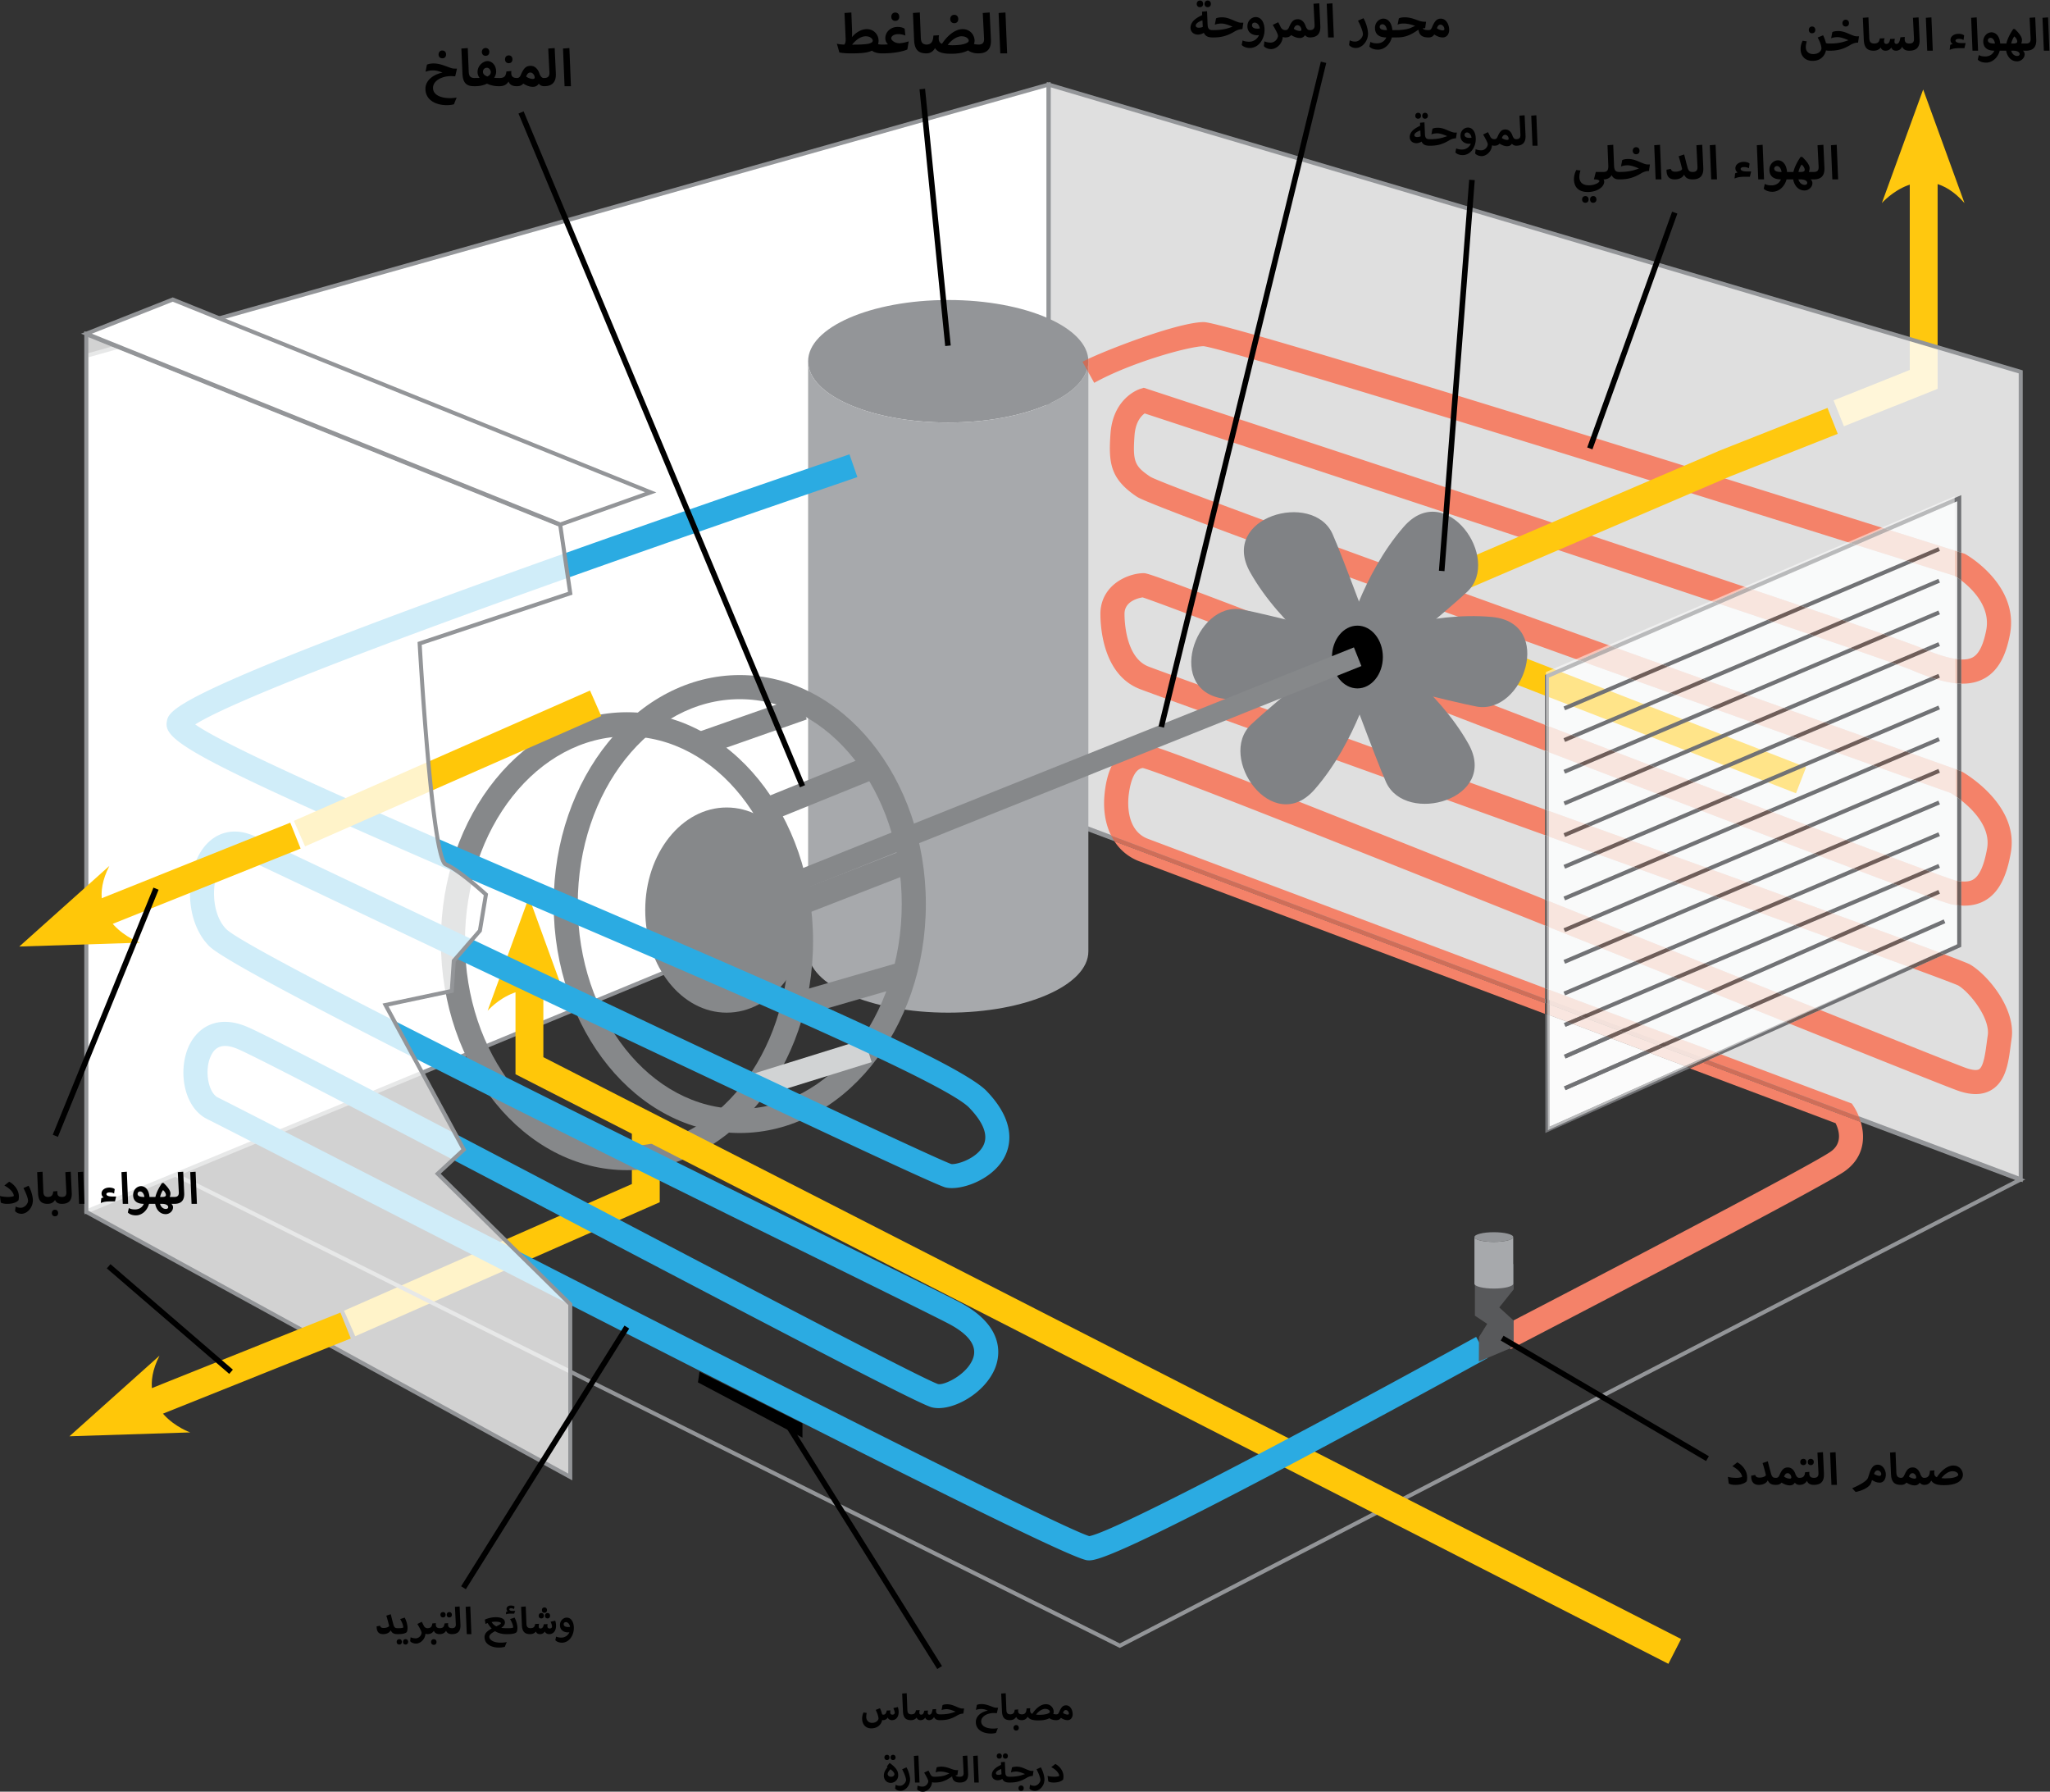 <svg xmlns="http://www.w3.org/2000/svg" xml:space="preserve" width="426.963" height="373.092"><rect width="100%" height="100%" fill="#333333" stroke="none"/><defs><clipPath clipPathUnits="userSpaceOnUse" id="a"><path d="M0 0h637.795v793.701H0Z"/></clipPath><clipPath clipPathUnits="userSpaceOnUse" id="b"><path d="M0 0h637.795v793.701H0Z"/></clipPath><clipPath clipPathUnits="userSpaceOnUse" id="c"><path d="M0 0h637.795v793.701H0Z"/></clipPath><clipPath clipPathUnits="userSpaceOnUse" id="d"><path d="M204.527 323.311h153.862V150.309H204.527Z"/></clipPath><clipPath clipPathUnits="userSpaceOnUse" id="e"><path d="M0 0h637.795v793.701H0Z"/></clipPath><clipPath clipPathUnits="userSpaceOnUse" id="f"><path d="M0 0h637.795v793.701H0Z"/></clipPath><clipPath clipPathUnits="userSpaceOnUse" id="g"><path d="M0 0h637.795v793.701H0Z"/></clipPath><clipPath clipPathUnits="userSpaceOnUse" id="h"><path d="M0 0h637.795v793.701H0Z"/></clipPath><clipPath clipPathUnits="userSpaceOnUse" id="i"><path d="M0 0h637.795v793.701H0Z"/></clipPath><clipPath clipPathUnits="userSpaceOnUse" id="j"><path d="M0 0h637.795v793.701H0Z"/></clipPath><clipPath clipPathUnits="userSpaceOnUse" id="k"><path d="M282.292 259.074h66.167V158.047h-66.167z"/></clipPath><clipPath clipPathUnits="userSpaceOnUse" id="l"><path d="M0 0h637.795v793.701H0Z"/></clipPath><clipPath clipPathUnits="userSpaceOnUse" id="m"><path d="M0 0h637.795v793.701H0Z"/></clipPath><clipPath clipPathUnits="userSpaceOnUse" id="n"><path d="M0 0h637.795v793.701H0Z"/></clipPath><clipPath clipPathUnits="userSpaceOnUse" id="o"><path d="M0 0h637.795v793.701H0Z"/></clipPath><clipPath clipPathUnits="userSpaceOnUse" id="p"><path d="M0 0h637.795v793.701H0Z"/></clipPath><clipPath clipPathUnits="userSpaceOnUse" id="q"><path d="M0 0h637.795v793.701H0Z"/></clipPath><clipPath clipPathUnits="userSpaceOnUse" id="r"><path d="M0 0h637.795v793.701H0Z"/></clipPath><clipPath clipPathUnits="userSpaceOnUse" id="s"><path d="M0 0h637.795v793.701H0Z"/></clipPath><clipPath clipPathUnits="userSpaceOnUse" id="t"><path d="M0 0h637.795v793.701H0Z"/></clipPath><clipPath clipPathUnits="userSpaceOnUse" id="u"><path d="M0 0h637.795v793.701H0Z"/></clipPath><clipPath clipPathUnits="userSpaceOnUse" id="v"><path d="M0 0h637.795v793.701H0Z"/></clipPath><clipPath clipPathUnits="userSpaceOnUse" id="w"><path d="M0 0h637.795v793.701H0Z"/></clipPath><clipPath clipPathUnits="userSpaceOnUse" id="x"><path d="M0 0h637.795v793.701H0Z"/></clipPath><clipPath clipPathUnits="userSpaceOnUse" id="y"><path d="M54.233 284.404h77.617V103.871H54.233Z"/></clipPath><clipPath clipPathUnits="userSpaceOnUse" id="z"><path d="M0 0h637.795v793.701H0Z"/></clipPath><clipPath clipPathUnits="userSpaceOnUse" id="A"><path d="M0 0h637.795v793.701H0Z"/></clipPath><clipPath clipPathUnits="userSpaceOnUse" id="B"><path d="M0 0h637.795v793.701H0Z"/></clipPath><clipPath clipPathUnits="userSpaceOnUse" id="C"><path d="M0 0h637.795v793.701H0Z"/></clipPath></defs><path d="m0 0 13.272 5.307v34.989" style="fill:none;stroke:#ffc80f;stroke-width:4.353;stroke-linecap:butt;stroke-linejoin:miter;stroke-miterlimit:4;stroke-dasharray:none;stroke-opacity:1" transform="matrix(1.333 0 0 -1.333 382.966 86.077)"/><g clip-path="url(#a)" transform="matrix(1.333 0 0 -1.333 -55.653 447.36)"><path d="m0 0-6.457-17.745s6.457 7.38 12.914 0L0 0" style="fill:#ffc80f;fill-opacity:1;fill-rule:nonzero;stroke:none" transform="translate(342.237 321.624)"/></g><path d="M0 0v-11.106l-46.274-20.361" style="fill:none;stroke:#ffc709;stroke-width:4.353;stroke-linecap:butt;stroke-linejoin:miter;stroke-miterlimit:4;stroke-dasharray:none;stroke-opacity:1" transform="matrix(1.333 0 0 -1.333 134.504 233.653)"/><g clip-path="url(#b)" transform="matrix(1.333 0 0 -1.333 -55.653 447.36)"><path d="M0 0c0-.979.616-1.836 1.864-1.836.943 0 1.468.403 1.801.899.135.185.262.504.298.746.071-.029.22-.057.468-.057.539 0 .645.305.645.567 0 .425-.368.552-.645.552-.191 0-.348.022-.468.071-.114.49-.355 1.058-.454 1.214l-.844-.348c.114-.206.405-.717.553-1.362.029-.148.036-.248.036-.389 0-.114-.099-.312-.213-.426-.291-.341-.815-.412-1.049-.412C1.319-.781.815-.397.815.29c0 .383.078.645.149.922l-.638.099A2.782 2.782 0 0 1 0 0m1.786 2.475c.312 0 .511.198.511.524 0 .319-.199.532-.511.532-.29 0-.503-.213-.503-.532 0-.326.213-.524.503-.524M4.432-.248h.142c1.099 0 2.028.191 3.197.893.368.226.787.369 1.148.369h.057l.149.985h-.319c-.262 0-.44.05-1.007.284-.638.276-1.212.539-1.928.539-.291 0-.666-.036-.915-.163l-.184-.964c.326.135.709.177 1.007.177.518 0 1.212-.269 1.701-.482-.191-.064-.354-.128-.694-.228C6.169.964 5.396.871 4.574.871h-.142c-.426 0-.603-.276-.603-.559 0-.347.234-.56.603-.56m2.616 3.779c.312 0 .51.199.51.525s-.198.538-.51.538c-.291 0-.51-.212-.51-.538 0-.326.219-.525.51-.525m2.827-2.092c.056-1.226.554-1.687 1.554-1.687.539 0 .652.305.652.567 0 .425-.369.552-.652.552-.475.043-.681.256-.702.88l-.128 3.205-.873-.064ZM11.43-.248c.475 0 .865.191 1.085.496.085-.227.291-.496.745-.496.425 0 .709.17.914.496.107-.269.298-.496.759-.496.397 0 .752.234.943.616.226-.517.673-.616 1.12-.616.539 0 .652.305.652.567 0 .425-.376.552-.652.552-.596 0-.738.291-.731.759 0 .149.015.177.022.27l-.694-.057c-.071-.546-.227-1.028-.61-1.028-.206 0-.348.106-.305.503.007.114.021.177.042.291l-.723-.028c-.12-.639-.34-.766-.61-.766-.298 0-.376.248-.34.56.014.135.064.262.078.319l-.745-.028c-.099-.617-.361-.795-.95-.795-.425 0-.595-.247-.595-.559 0-.241.12-.56.595-.56m5.564 0c1.094 0 1.668.546 1.597 1.793l-.157 3.411-.88-.064.163-3.219c.038-.589-.217-.802-.721-.802-.432 0-.602-.318-.602-.538-.003-.248.124-.581.6-.581m2.789 0h.871l-.212 5.205-.872-.064Zm3.51.128c.503.219.914.269 1.68.269h.624l.191.793h-.624c-.574 0-.957.135-.957.391 0 .149.177.27.517.27.242 0 .504-.036.731-.185l.099.709c-.12.134-.454.262-.886.262-.66 0-1.247-.368-1.247-.957 0-.362.191-.532.347-.645a1.268 1.268 0 0 1-.39-.128zm3.567-.128h.871l-.213 5.205-.871-.064ZM31.191.871c-.12 1.426-.907 1.752-1.361 1.752-.617 0-1.29-.545-1.29-1.432 0-.702.368-1.439 1.73-1.439-.242-.575-.766-.901-1.418-.901-.51 0-.78.099-1.007.22l-.163-.716c.369-.39.943-.468 1.311-.468.957 0 1.844.772 2.12 1.865h.575c.539 0 .645.305.645.567 0 .425-.369.552-.652.552zm-.907 0c-.88 0-1.021.277-1.021.504 0 .199.163.384.418.384.298 0 .596-.284.688-.888zm4.19 0c.071.185.114.376.114.561 0 .638-.801 1.382-1.113 1.702h-.248c-.383-.561-.886-1.412-1.078-2.263h-.461c-.432 0-.595-.318-.595-.552 0-.276.177-.567.595-.567h.426c.142-.823.695-1.666 1.709-1.666.574 0 1.183.46 1.183 1.112a.709.709 0 0 1-.269.554h.482c.539 0 .652.312.652.567 0 .425-.368.552-.652.552zm-1.566 0c.114.525.333.915.475 1.107.255-.185.468-.546.468-.773 0-.163-.064-.334-.617-.334zm.319-1.119c.709 0 1-.277 1-.518 0-.163-.113-.305-.397-.305-.426 0-.794.333-.929.823zm1.99 0c1.094 0 1.668.546 1.597 1.793l-.157 3.411-.88-.064.163-3.219c.038-.589-.217-.802-.72-.802-.433 0-.603-.318-.603-.538-.003-.248.125-.581.6-.581m2.789 0h.872l-.213 5.205-.871-.064Z" style="fill:#000;fill-opacity:1;fill-rule:nonzero;stroke:none" transform="translate(323.084 327.932)"/><path d="M0 0c.265 0 .447.175.447.46C.447.744.265.926 0 .926-.252.926-.447.744-.447.46-.447.168-.252 0 0 0m1.082 0c.259 0 .44.175.44.46 0 .284-.181.466-.44.466S.642.744.642.46c0-.292.181-.46.44-.46M.99-.564.296-.629l.013-.473c-.317-.155-.711-.363-.97-.577-.427-.35-.654-.738-.654-1.198 0-.531.414-.946 1.048-.946.246 0 .582.091.809.253.208-.492.63-.648 1.219-.648.493 0 .59.279.59.518 0 .389-.337.505-.59.505-.421 0-.661.13-.693.739zm-.597-2.19a1.526 1.526 0 0 0-.524-.111c-.304 0-.459.111-.459.299 0 .272.375.544.938.732zm1.37-1.464h.129c1.004 0 1.853.175 2.922.816.337.207.719.337 1.049.337h.052l.136.9h-.292c-.239 0-.401.046-.919.259-.583.253-1.108.493-1.762.493-.266 0-.609-.033-.836-.149l-.169-.881c.298.123.648.162.92.162.473 0 1.108-.246 1.555-.441-.175-.058-.324-.116-.635-.207-.563-.182-1.269-.266-2.021-.266h-.129c-.389 0-.551-.252-.551-.511 0-.318.214-.512.551-.512m4.055-1.043c.279-.318.778-.428 1.127-.428.784 0 1.522.512 1.879 1.497.142.389.181.706.181 1.055 0 .856-.376 1.756-1.224 1.756-.609 0-1.166-.537-1.166-1.276 0-.913.732-1.256 1.347-1.256.084 0 .188.006.272.013a1.487 1.487 0 0 0-1.399-.915c-.44 0-.757.111-.887.175zm1.438 2.753c0 .13.078.357.389.357.22 0 .609-.201.699-.817a1.981 1.981 0 0 0-.343-.026c-.376 0-.745.123-.745.486m2.897.039c.317-.545.712-1.231.732-1.542-.098-.628-.635-.927-.985-.927-.389 0-.687.072-.913.182l-.078-.674c.24-.285.667-.414 1.023-.414.629 0 1.387.563 1.574 1.412.02.071.033.188.039.285a.842.842 0 0 1 .35-.071c.492 0 .596.279.596.518 0 .389-.337.505-.596.505-.214 0-.447.065-.641.421a8.35 8.35 0 0 1-.344.674zm1.736-.726c-.492 0-.589-.278-.589-.511 0-.395.336-.512.596-.512h.019c.434 0 .628.13.803.33.389-.246.79-.408 1.205-.408.337 0 .583.156.732.395.156-.22.428-.317.667-.317.493 0 .59.279.59.518 0 .389-.337.505-.59.505-.168 0-.356.02-.563.487-.156.544-.538 1.029-1.108 1.029-.57 0-.862-.272-1.211-1.068-.149-.364-.279-.441-.519-.448zm2.008-.117c-.214 0-.602.124-.816.299.142.395.324.499.525.499.304 0 .537-.344.537-.616 0-.143-.097-.182-.246-.182m1.423-.906c1 0 1.525.499 1.46 1.639L16.637.537l-.805-.058.149-2.942c.035-.538-.198-.732-.658-.732-.395 0-.551-.291-.551-.492-.002-.227.114-.531.548-.531m2.549 0h.796L18.471.538l-.796-.059Z" style="fill:#000;fill-opacity:1;fill-rule:nonzero;stroke:none" transform="translate(263.326 317.058)"/><path d="M0 0c.297 0 .501.196.501.515s-.204.522-.501.522c-.283 0-.501-.203-.501-.522C-.501.189-.283 0 0 0m1.213 0c.29 0 .493.196.493.515s-.203.522-.493.522C.922 1.037.719.834.719.515.719.189.922 0 1.213 0M1.11-.632.332-.704l.014-.531c-.355-.174-.797-.406-1.087-.646-.479-.392-.733-.828-.733-1.344 0-.595.465-1.059 1.175-1.059.276 0 .652.102.907.283.233-.552.705-.726 1.366-.726.552 0 .661.312.661.581 0 .435-.378.565-.661.565-.472 0-.741.146-.777.828zM.44-3.087a1.711 1.711 0 0 0-.587-.123c-.34 0-.514.123-.514.334 0 .305.42.61 1.051.821zm1.535-1.64h.145c1.126 0 2.077.196 3.275.914.377.232.805.379 1.176.379h.058l.152 1.008h-.326c-.269 0-.451.051-1.031.29-.654.284-1.242.552-1.975.552-.298 0-.682-.036-.936-.167l-.189-.987c.334.139.726.182 1.031.182.53 0 1.241-.276 1.742-.494-.196-.065-.363-.131-.711-.233-.632-.203-1.423-.298-2.266-.298h-.145c-.435 0-.617-.283-.617-.573 0-.355.24-.573.617-.573m4.546-1.169c.312-.356.871-.479 1.263-.479.878 0 1.706.573 2.105 1.677.16.436.203.791.203 1.183 0 .959-.421 1.968-1.372 1.968-.683 0-1.306-.603-1.306-1.431 0-1.023.819-1.408 1.509-1.408.095 0 .211.008.305.015A1.668 1.668 0 0 0 7.66-5.396c-.493 0-.849.124-.994.196zM8.132-2.81c0 .145.087.399.435.399.247 0 .683-.225.785-.915a2.27 2.27 0 0 0-.385-.029c-.421 0-.835.138-.835.545m3.246.043c.356-.61.798-1.379.82-1.728-.109-.704-.711-1.039-1.103-1.039-.436 0-.77.08-1.024.204l-.087-.755c.269-.319.748-.464 1.147-.464.704 0 1.554.631 1.764 1.582.022.08.036.211.044.32a.921.921 0 0 1 .392-.08c.551 0 .668.312.668.581 0 .435-.378.565-.668.565-.24 0-.501.073-.719.472a9.23 9.23 0 0 1-.385.756zm1.946-.814c-.552 0-.661-.312-.661-.573 0-.442.378-.573.668-.573h.022c.486 0 .704.145.9.37.436-.276.886-.457 1.351-.457.377 0 .653.174.82.443.174-.247.479-.356.748-.356.551 0 .66.312.66.581 0 .435-.377.565-.66.565-.189 0-.4.022-.632.546-.174.609-.602 1.153-1.241 1.153-.639 0-.966-.304-1.358-1.197-.167-.407-.312-.494-.581-.502zm2.251-.13c-.24 0-.676.138-.915.334.16.443.363.56.588.56.341 0 .602-.385.602-.691 0-.16-.108-.203-.275-.203m1.595-1.016c1.12 0 1.708.559 1.635 1.836l-.16 3.493-.902-.066.167-3.296c.039-.603-.222-.821-.738-.821-.442 0-.617-.326-.617-.551-.003-.254.128-.595.615-.595m2.856 0h.892L20.7.603l-.892-.066Zm3.376-.444-.102-.747c.233-.283.61-.457 1.082-.457.581 0 1.336.435 1.713 1.364.095.232.167.595.167.871 0 .552-.232 1.569-.711 2.418l-.856-.385c.58-1.118.769-1.822.769-2.12 0-.087-.036-.239-.116-.399-.261-.508-.733-.748-1.082-.748-.298 0-.552.044-.864.203m6.657 1.59c-.123 1.46-.929 1.794-1.394 1.794-.631 0-1.32-.559-1.32-1.467 0-.718.377-1.473 1.771-1.473-.247-.589-.785-.923-1.452-.923-.523 0-.798.102-1.031.225l-.167-.733c.378-.399.966-.479 1.343-.479.98 0 1.887.791 2.171 1.91h.588c.552 0 .66.312.66.581 0 .435-.377.565-.668.565zm-.929 0c-.9 0-1.046.284-1.046.516 0 .204.167.393.429.393.305 0 .61-.291.704-.909zm6.056.306.145 1.001h-.254c-.276 0-.566.044-1.154.262-.668.254-1.264.428-1.903.428-.239 0-.697-.022-.943-.167l-.196-.987c.334.182.718.182 1.031.182.544 0 1.19-.189 1.706-.363-.196-.087-.385-.189-.748-.342-.487-.196-1.3-.32-2.171-.32h-.131c-.435 0-.617-.283-.617-.573 0-.355.24-.573.617-.573h.146c1.154 0 1.974.225 3.23 1.081.066.044.138.087.211.124.072-.799.544-1.205 1.524-1.205.552 0 .668.312.668.581 0 .435-.377.565-.668.565-.442 0-.74.059-.863.284.079.015.159.022.232.022zm.487-1.452h.029c.537 0 .719.21.907.457.436-.276.843-.457 1.315-.457.667 0 1.015.551 1.015 1.183 0 .792-.449 1.75-1.298 1.75-.639 0-.966-.378-1.358-1.285-.16-.385-.269-.502-.588-.502h-.022c-.552 0-.668-.312-.668-.573 0-.442.385-.573.668-.573m1.35 1.437c.153.444.342.56.567.56.334 0 .602-.385.602-.691 0-.16-.101-.203-.276-.203-.239 0-.66.138-.893.334" style="fill:#000;fill-opacity:1;fill-rule:nonzero;stroke:none" transform="translate(229.236 334.483)"/><path d="m0 0-1.07-.078.165-3.7c.018-.348.035-.644-.026-.888a1.152 1.152 0 0 0-.156-.349c-.192 0-.827.035-1.176.14l.392-1.375c.662-.122 1.358-.139 1.862-.139 1.844 0 2.549.139 3.114.374.035.017.078.034.113.052.296-.252.922-.426 1.479-.426h.139c.662 0 .801.374.801.696 0 .522-.452.678-.801.678-.122 0-.444.009-.661.07.061.192.078.383.078.549 0 .853-.661 1.793-1.844 1.793-.835 0-1.704-.505-2.322-1.253.035.218.043.679.009 1.427zm.122-5.024c.696.889 1.478 1.307 2.113 1.307.757 0 1.105-.418 1.105-.679 0-.227-.2-.34-.513-.445C2.54-4.945 1.6-5.024.452-5.024Zm4.715-1.365h.087c1.523 0 3.02.252 3.821.609l.218 1.27c-.505-.174-1.175-.296-1.506-.296-.183 0-.54.079-.731.192-.323.192-.497.392-.497.592 0 .297.41.636 1.08.636.383 0 .853-.078 1.132-.226l-.113 1.07c-.253.174-.619.287-1.106.287-1.062 0-1.914-.765-1.914-1.767 0-.47.252-.801.417-.958-.209-.017-.6-.035-.818-.035h-.07c-.557 0-.74-.348-.74-.652 0-.305.148-.722.74-.722m2.02 5.075c.382 0 .626.253.626.644 0 .4-.244.661-.626.661-.357 0-.618-.261-.618-.661 0-.391.261-.644.618-.644m2.948-3.004c.07-1.506.68-2.071 1.909-2.071.661 0 .8.374.8.696 0 .522-.452.678-.8.678-.584.052-.836.314-.862 1.08L10.695 0 9.622-.078Zm6.272 2.647c.382 0 .626.244.626.644s-.244.661-.626.661c-.357 0-.627-.261-.627-.661s.27-.644.627-.644m-3.256-1.932c-.052-.793-.226-1.412-1.114-1.412-.444 0-.74-.278-.74-.687 0-.331.217-.687.748-.687.627 0 1.062.304 1.358.826.313-.479.853-.887 2.49-.887 1.297 0 2.037.217 2.543.461.043.026.095.043.139.069.278-.252.948-.469 1.462-.469h.139c.662 0 .792.374.792.696 0 .522-.452.678-.792.678-.131 0-.47.035-.688.096.061.166.096.34.096.514 0 .784-.609 1.802-1.863 1.802-1.314 0-2.516-1.201-3.23-2.29-.322.122-.531.366-.514.959.009.122.026.244.052.374zm4.622-1.36c-.331-.095-1.018-.156-1.671-.156-.243 0-.444.017-.714.052.679.889 1.532 1.35 2.142 1.35.827 0 1.141-.444 1.141-.688 0-.261-.418-.444-.898-.558m2.4-1.426c1.344 0 2.049.669 1.962 2.201L21.612 0l-1.081-.078.201-3.953c.046-.723-.267-.984-.885-.984-.531 0-.74-.391-.74-.661-.004-.305.153-.713.736-.713m3.425 0h1.07l-.261 6.39-1.07-.078z" style="fill:#000;fill-opacity:1;fill-rule:nonzero;stroke:none" transform="translate(174.77 333.654)"/><path d="M0 0c0-1.664 1.484-2.548 3.367-2.548.349 0 .82.057 1.08.138l.43 1.046a8.005 8.005 0 0 0-1.006-.089c-1.543 0-2.687.544-2.687 1.591 0 .983.998 1.584 2.013 1.779.235.041.528.073.73.073.163 0 .56-.016.723-.032l.276 1.202-.487.008c-.227.009-.52.098-1.047.308-.755.274-1.388.493-2.111.493-.502 0-.859-.098-1.046-.187L.016 2.671c.373.162.884.211 1.144.211.746 0 1.193-.243 1.517-.341C1.517 2.322 0 1.51 0 0m2.637 4.773c.357 0 .584.227.584.6s-.227.617-.584.617c-.332 0-.583-.244-.583-.617s.251-.6.583-.6m3.147-2.428C5.849.942 6.418.415 7.563.415c.617 0 .747.348.747.648 0 .487-.423.633-.747.633-.544.049-.779.292-.804 1.007l-.146 3.668-1-.073zm3.614 2.818c.357 0 .584.227.584.6s-.227.616-.584.616c-.332 0-.584-.243-.584-.616s.252-.6.584-.6m2.07-3.467c-.236 0-.487.008-.731.033.195.292.308.617.308.958 0 1.104-.745 1.655-1.338 1.655-.626 0-1.566-.649-1.566-1.72 0-.325.113-.634.316-.91-.284-.016-.552-.016-.763-.016h-.13c-.535 0-.689-.389-.689-.633 0-.356.202-.648.689-.648h.268c.649 0 1.266.146 1.785.397a4.219 4.219 0 0 1 1.761-.397h.236c.616 0 .746.348.746.648 0 .487-.422.633-.746.633zm-2.484.975c0 .308.219.625.625.625.342 0 .601-.382.601-.674 0-.333-.219-.552-.544-.69-.406.154-.682.381-.682.739M11.59.415c.69 0 1.128.283 1.388.73.162-.39.47-.73 1.273-.73.617 0 .747.348.747.648 0 .487-.422.633-.747.633-.673.016-.844.333-.844.82 0 .106.009.179.017.268l-.771-.065c-.081-.601-.227-1.023-1.047-1.023-.479 0-.698-.324-.698-.616 0-.3.146-.665.682-.665m1.42 3.595c.357 0 .584.227.584.6s-.227.617-.584.617c-.332 0-.576-.244-.576-.617s.244-.6.576-.6m1.234-2.314c-.617 0-.738-.349-.738-.641 0-.494.422-.64.746-.64h.024c.544 0 .788.162 1.007.413.487-.308.99-.511 1.509-.511.422 0 .731.195.917.495.195-.276.536-.397.836-.397.617 0 .739.348.739.648 0 .487-.422.633-.739.633-.211 0-.446.024-.706.61-.195.681-.674 1.289-1.388 1.289-.714 0-1.079-.34-1.517-1.338-.187-.455-.349-.553-.649-.561Zm2.516-.146c-.268 0-.755.154-1.023.374.179.495.406.625.658.625.381 0 .673-.43.673-.772 0-.178-.122-.227-.308-.227M18.543.415c1.252 0 1.909.624 1.828 2.052l-.179 3.904-1.008-.073.187-3.685c.043-.673-.249-.917-.825-.917-.495 0-.69-.365-.69-.616-.003-.284.143-.665.687-.665m3.193 0h.997l-.243 5.957-.998-.073Z" style="fill:#000;fill-opacity:1;fill-rule:nonzero;stroke:none" transform="translate(108.224 321.723)"/><path d="M0 0c-.012-.924.418-1.212 1.018-1.212.565 0 1.024.241 1.171.594.2-.364.406-.594 1.077-.594.448 0 .536.253.536.471 0 .353-.306.458-.536.458-.317 0-.5.065-.635.536-.165.571-.283 1.101-.43 1.648l-.688-.229C1.736.983 1.872.377 1.948.1c.006-.029-.018-.076-.071-.129-.153-.136-.482-.224-.759-.224C.777-.253.624-.171.53.1Zm3.267-1.212h.059c.941 0 1.23.177 1.382.318.083.176.118.429.118.641 0 .488-.182 1.142-.447 1.625l-.701-.236c.242-.4.478-.918.478-1.26v-.058c-.112-.077-.36-.101-.713-.101h-.176c-.383 0-.483-.276-.483-.452 0-.195.088-.477.483-.477m1.253-.789c-.235 0-.394-.159-.394-.424s.159-.412.394-.412c.236 0 .4.159.4.412 0 .265-.164.424-.4.424m-.977 0c-.235 0-.411-.159-.411-.424s.176-.412.411-.412.4.159.4.412c0 .265-.165.424-.4.424M6.363.377c.288-.495.647-1.118.665-1.401-.088-.571-.577-.842-.895-.842-.353 0-.623.065-.829.165l-.071-.612c.218-.259.606-.376.93-.376.571 0 1.259.511 1.43 1.283.018.064.029.171.035.259a.753.753 0 0 1 .318-.065c.447 0 .541.253.541.471 0 .353-.306.458-.541.458-.194 0-.406.059-.583.383a7.29 7.29 0 0 1-.312.612Zm1.566-1.589c.5 0 .818.206 1.006.529.118-.282.341-.529.924-.529.447 0 .541.253.541.471 0 .353-.306.458-.541.458-.489.012-.612.242-.612.595 0 .077.006.129.012.194L8.7.459c-.059-.435-.165-.742-.759-.742-.348 0-.507-.235-.507-.447 0-.217.106-.482.495-.482m1-.789c-.241 0-.423-.177-.423-.447 0-.271.182-.436.423-.436.259 0 .424.165.424.436 0 .27-.165.447-.424.447m.913.789c.5 0 .818.206 1.006.529.118-.282.342-.529.924-.529.447 0 .542.253.542.471 0 .353-.307.458-.542.458-.488.012-.612.242-.612.595 0 .077.006.13.012.195l-.559-.048c-.059-.435-.165-.742-.759-.742-.348 0-.507-.235-.507-.447 0-.217.106-.482.495-.482m1.512 2.608c.236 0 .4.159.4.417 0 .259-.164.418-.4.418-.235 0-.4-.159-.4-.418 0-.264.165-.417.4-.417m-.983 0c.241 0 .406.159.406.417 0 .259-.165.418-.406.418-.229 0-.405-.159-.405-.418 0-.264.176-.417.405-.417m1.399-2.608c.909 0 1.385.453 1.326 1.489l-.13 2.831-.731-.053.136-2.672c.031-.489-.18-.666-.598-.666-.359 0-.501-.264-.501-.447-.002-.205.104-.482.498-.482m2.316 0h.723l-.176 4.321-.724-.053Zm6.109.929c-.259 0-.5.018-.723.053.506.348.57.607.57.861 0 .335-.247.799-1.436.799-.706 0-1.377-.217-1.701-.382l.1-.665c.112.047.224.094.347.136a3.29 3.29 0 0 1 .63-.854c-.894-.477-1.124-.889-1.124-1.354 0-1.077 1.065-1.624 2.243-1.624.383 0 .712.058.924.117l.306.747c-.265-.07-.624-.094-.971-.094-1.225 0-1.755.512-1.755.907 0 .283.248.548.901.883.465-.288 1.036-.459 1.701-.459h.23c.447 0 .541.253.541.471 0 .353-.306.458-.541.458zM18.559.731c.636 0 .86-.124.86-.236 0-.071-.077-.183-.718-.489-.324.159-.578.383-.731.672.206.035.407.053.589.053m1.878-1.943h.059c.942 0 1.23.177 1.383.318.082.176.117.429.117.641 0 .489-.182 1.142-.446 1.625l-.701-.235c.241-.401.477-.919.477-1.261v-.058c-.112-.077-.359-.101-.713-.101h-.176c-.382 0-.482-.276-.482-.452 0-.195.088-.477.482-.477m.559 3.202h.489l.17.429h-.47c-.295 0-.454.095-.454.242 0 .1.106.177.271.177.13 0 .336-.053.448-.136l.111.383c-.088.082-.288.17-.594.17-.324 0-.671-.158-.671-.541 0-.2.106-.295.2-.365a.722.722 0 0 1-.253-.071l-.041-.4c.212.089.47.112.794.112M22.695.188c.047-1.018.46-1.4 1.29-1.4.448 0 .542.253.542.471 0 .353-.306.458-.542.458-.394.036-.565.212-.582.73l-.106 2.661-.725-.053Zm1.292-1.4c.394 0 .712.153.894.406.089-.206.236-.406.636-.406.336 0 .589.135.747.406a.76.76 0 0 1 .707-.406c.589 0 1.059.447 1.059 1.295 0 .324-.053.612-.135.806l-.712-.164c.088-.212.224-.548.224-.748 0-.201-.189-.307-.354-.307-.235 0-.395.1-.371.448.006.088.018.147.035.236l-.6-.024c-.076-.454-.235-.66-.506-.66-.259 0-.312.201-.276.471.011.112.029.177.053.26l-.618-.03c-.083-.512-.295-.654-.783-.654-.354 0-.501-.205-.501-.464 0-.2.1-.465.501-.465M26.7 1.243c.241 0 .4.164.4.417 0 .259-.159.424-.4.424-.229 0-.394-.165-.394-.424 0-.264.165-.417.394-.417m-.971 0c.235 0 .4.164.4.417 0 .259-.165.424-.4.424-.236 0-.406-.165-.406-.424 0-.264.17-.417.406-.417m.488.877c.236 0 .4.159.4.417 0 .265-.164.424-.4.424-.235 0-.394-.159-.394-.424 0-.264.159-.417.394-.417m1.702-4.28c.253-.288.706-.388 1.024-.388.712 0 1.383.464 1.706 1.359.13.354.165.642.165.96 0 .777-.341 1.595-1.112 1.595-.554 0-1.059-.488-1.059-1.16 0-.83.664-1.141 1.223-1.141.077 0 .171.006.248.012a1.352 1.352 0 0 0-1.271-.831c-.4 0-.689.1-.806.159zM29.225.342c0 .118.071.324.353.324.2 0 .553-.183.636-.743a1.936 1.936 0 0 0-.312-.023c-.342 0-.677.112-.677.442" style="fill:#000;fill-opacity:1;fill-rule:nonzero;stroke:none" transform="translate(100.598 81.534)"/><path d="M0 0c.235 0 .395.155.395.407S.235.813 0 .813c-.223 0-.395-.154-.395-.406C-.395.149-.223 0 0 0m.957 0c.229 0 .39.155.39.407s-.161.406-.39.406S.568.659.568.407C.568.149.728 0 .957 0m-.974-1.009c.04-.029.08-.057.114-.086-.303-.407-.578-.797-.578-1.342 0-.63.412-1.128 1.077-1.128a1.16 1.16 0 0 1 1.163 1.203c0 .338-.08.619-.292.929-.2.281-.544.625-1.054.98zm.67-1.606c-.355 0-.539.236-.539.431 0 .252.235.544.442.745.447-.35.608-.556.608-.797 0-.161-.178-.379-.511-.379m.706-1.249-.08-.59c.183-.223.481-.361.854-.361.458 0 1.054.344 1.352 1.077.074.183.132.47.132.688 0 .435-.184 1.238-.562 1.909l-.676-.304c.459-.883.608-1.439.608-1.674a.794.794 0 0 0-.092-.315c-.206-.401-.579-.591-.854-.591-.235 0-.436.035-.682.161m3.026.35h.705L4.918.694 4.213.642Zm1.433 1.547c.281-.481.63-1.089.648-1.363-.086-.557-.562-.821-.871-.821-.344 0-.608.063-.809.161l-.068-.596c.212-.252.59-.366.905-.366.556 0 1.227.498 1.393 1.249.017.063.028.166.034.252a.74.74 0 0 1 .31-.063c.435 0 .527.247.527.458 0 .344-.298.447-.527.447-.19 0-.396.058-.568.373-.08.183-.183.378-.303.596zm5.187-.4.115.79h-.201c-.218 0-.447.034-.911.206-.527.201-.997.339-1.502.339-.189 0-.55-.018-.745-.132l-.154-.779c.263.143.567.143.813.143.43 0 .94-.149 1.347-.287-.155-.069-.304-.149-.59-.269-.384-.155-1.026-.253-1.714-.253H7.36c-.344 0-.487-.223-.487-.452 0-.281.189-.453.487-.453h.115c.911 0 1.559.178 2.55.854.052.034.109.068.166.097.058-.63.43-.951 1.204-.951.435 0 .527.247.527.458 0 .344-.298.447-.527.447-.35 0-.585.046-.682.224a.994.994 0 0 0 .183.018zm.388-1.147c.885 0 1.349.441 1.291 1.45L12.558.693l-.712-.052.132-2.602c.031-.476-.176-.648-.583-.648-.349 0-.487-.258-.487-.435-.002-.201.101-.47.485-.47m2.255 0h.704L14.18.694l-.704-.052ZM17.551.218c.235 0 .395.154.395.406s-.16.413-.395.413c-.223 0-.395-.161-.395-.413 0-.257.172-.406.395-.406m.957 0c.229 0 .39.154.39.406s-.161.413-.39.413-.389-.161-.389-.413c0-.257.16-.406.389-.406m-.081-.499-.614-.057.011-.419c-.28-.138-.629-.321-.858-.51-.378-.31-.578-.654-.578-1.061 0-.47.366-.836.927-.836.217 0 .515.08.716.223.183-.435.557-.573 1.078-.573.436 0 .522.247.522.458 0 .344-.298.447-.522.447-.372 0-.585.115-.613.654zm-.528-1.938a1.355 1.355 0 0 0-.464-.097c-.269 0-.406.097-.406.263 0 .241.332.482.83.648zm1.211-1.295h.115c.888 0 1.639.155 2.584.722.298.183.637.299.929.299h.046l.12.796h-.258c-.212 0-.355.04-.814.229-.515.224-.979.436-1.558.436-.235 0-.539-.029-.739-.132l-.15-.779c.264.109.574.143.814.143.419 0 .98-.218 1.375-.39-.154-.052-.286-.103-.561-.184-.498-.16-1.123-.235-1.788-.235h-.115c-.344 0-.487-.223-.487-.452 0-.281.189-.453.487-.453m1.851-.465c-.234 0-.406-.166-.406-.429 0-.264.172-.424.406-.424.252 0 .413.16.413.424 0 .263-.161.429-.413.429m1.394.115-.081-.59c.184-.223.482-.361.854-.361.459 0 1.055.344 1.353 1.077.074.183.131.47.131.688 0 .435-.183 1.238-.561 1.909l-.676-.304c.458-.883.607-1.439.607-1.674a.789.789 0 0 0-.091-.315c-.207-.401-.579-.591-.854-.591-.235 0-.436.035-.682.161m2.854.522c.189-.109.47-.172.843-.172.676 0 1.186.166 1.472.464.04.12.057.355.057.51 0 .843-.624 1.599-1.271 1.926l-.631-.499c.808-.424 1.238-.986 1.244-1.375-.172-.075-.447-.121-.728-.121-.344 0-.86.04-1.095.138z" style="fill:#000;fill-opacity:1;fill-rule:nonzero;stroke:none" transform="translate(180.33 60.653)"/><path d="M0 0c0-.866.538-1.513 1.415-1.513.86 0 1.422.447 1.657 1.066.04.126.034.189.052.241a.52.52 0 0 1 .143-.023c.304 0 .573.137.722.407.104-.201.281-.407.677-.407.573 0 1.037.435 1.037 1.26 0 .316-.052.596-.138.786l-.687-.161c.086-.206.218-.533.218-.728 0-.195-.184-.298-.344-.298-.229 0-.384.097-.361.436.005.086.017.143.034.229l-.585-.023C3.766.796 3.577.63 3.324.63c-.132 0-.2.04-.223.126a4.317 4.317 0 0 1-.316.877l-.665-.258C2.333.94 2.539.407 2.556.04a.437.437 0 0 0-.057-.195c-.138-.309-.528-.499-.935-.499-.59 0-.923.436-.923.906 0 .298.029.43.075.642l-.498.08A2.22 2.22 0 0 1 0 0m6.377 1.134c.046-.991.448-1.363 1.257-1.363.435 0 .527.246.527.458 0 .344-.298.447-.527.447-.384.034-.551.206-.568.711l-.103 2.591-.706-.052ZM7.635-.229c.384 0 .699.155.877.401.069-.183.235-.401.602-.401.344 0 .573.137.739.401.086-.218.241-.401.613-.401.321 0 .608.189.763.498.183-.418.544-.498.905-.498.435 0 .527.246.527.458 0 .344-.304.447-.527.447-.482 0-.596.235-.591.613 0 .121.012.143.018.218L11 1.461c-.058-.441-.184-.831-.493-.831-.167 0-.281.086-.247.407.006.092.017.143.034.235l-.584-.023C9.612.733 9.435.63 9.217.63c-.241 0-.304.201-.275.453.011.109.051.212.063.258l-.602-.023c-.08-.499-.292-.642-.768-.642-.344 0-.482-.201-.482-.453 0-.194.098-.452.482-.452m4.499 0h.115c.888 0 1.639.155 2.585.722.298.183.636.298.928.298h.046l.12.796h-.258c-.212 0-.355.04-.813.23-.516.223-.98.435-1.559.435-.235 0-.539-.028-.74-.132l-.149-.779c.264.109.573.144.814.144.419 0 .98-.218 1.376-.39-.155-.052-.287-.104-.562-.184-.499-.161-1.123-.235-1.788-.235h-.115c-.344 0-.487-.224-.487-.453 0-.28.189-.452.487-.452m5.629-.293c0-1.175 1.048-1.799 2.378-1.799.247 0 .579.04.762.097l.304.739a5.581 5.581 0 0 0-.711-.063c-1.089 0-1.897.384-1.897 1.124 0 .694.705 1.118 1.422 1.256.166.029.372.051.516.051.114 0 .395-.011.51-.022l.195.849-.344.006c-.161.005-.367.068-.74.218-.533.192-.98.347-1.49.347-.355 0-.607-.069-.739-.132l-.155-.785c.264.115.625.149.808.149.527 0 .843-.172 1.072-.24-.82-.155-1.891-.728-1.891-1.795m4.085 1.656c.046-.991.447-1.363 1.256-1.363.436 0 .527.246.527.458 0 .344-.298.447-.527.447-.384.034-.55.206-.568.711l-.103 2.591-.706-.052Zm1.24-1.363c.487 0 .796.2.98.515.114-.275.332-.515.899-.515.436 0 .528.246.528.458 0 .344-.298.447-.528.447-.475.011-.596.235-.596.579 0 .074.006.126.012.189l-.544-.046c-.058-.424-.161-.722-.74-.722-.338 0-.493-.229-.493-.435 0-.212.104-.47.482-.47m.974-.769c-.235 0-.412-.172-.412-.435 0-.264.177-.424.412-.424.252 0 .412.16.412.424 0 .263-.16.435-.412.435m1.634 2.603c-.035-.522-.149-.929-.734-.929-.292 0-.487-.183-.487-.453 0-.217.143-.452.493-.452.413 0 .699.2.894.544.206-.315.561-.584 1.639-.584.854 0 1.342.143 1.674.303.029.018.063.029.092.046.183-.166.624-.309.962-.309h.092c.436 0 .521.246.521.458 0 .344-.298.447-.521.447-.086 0-.31.023-.453.063.04.109.063.224.063.338 0 .517-.401 1.187-1.226 1.187-.866 0-1.657-.791-2.127-1.508-.212.08-.35.241-.338.631.005.081.017.161.034.247zM28.739.71c-.217-.063-.67-.103-1.1-.103-.161 0-.293.012-.471.034.448.586 1.01.89 1.411.89.545 0 .751-.293.751-.454 0-.172-.275-.292-.591-.367m1.577-.939h.023c.424 0 .567.166.716.361.344-.218.665-.361 1.038-.361.527 0 .801.435.801.934 0 .625-.355 1.381-1.025 1.381-.504 0-.762-.298-1.072-1.014-.126-.304-.212-.396-.464-.396h-.017c-.436 0-.528-.246-.528-.453 0-.349.304-.452.528-.452M31.382.905c.12.35.269.442.447.442.264 0 .476-.304.476-.545 0-.126-.08-.161-.218-.161-.189 0-.522.109-.705.264" style="fill:#000;fill-opacity:1;fill-rule:nonzero;stroke:none" transform="translate(176.456 67.113)"/><path d="M0 0c0-1.245.714-2.033 2.157-2.033.987 0 1.857.376 2.291.905.198.236.279.502.279.715a.546.546 0 0 1-.11.354h.022c.56 0 .67.317.67.589 0 .441-.383.574-.67.574H3.416L3.115-.059h.051c.567 0 .811-.14.811-.28 0-.044-.067-.14-.185-.229C3.497-.789 2.96-.98 2.319-.98 1.193-.98.846-.332.846.309c0 .361.074.707.17 1.023l-.656.074A3.24 3.24 0 0 1 0 0m3.012-2.667c-.295 0-.493-.199-.493-.53s.198-.515.493-.515c.294 0 .5.199.5.515 0 .331-.206.53-.5.53m-1.223 0c-.294 0-.515-.199-.515-.53s.221-.515.515-.515c.294 0 .5.199.5.515 0 .331-.206.53-.5.53m2.84 2.608c.508 0 .957.169 1.273.662.162-.426.574-.662 1.097-.662.56 0 .67.324.67.589 0 .441-.383.574-.67.574-.493.037-.7.236-.736 1.001l-.126 3.241-.897-.066.125-3.167c.029-.788-.214-1.009-.729-1.009-.435 0-.633-.295-.633-.559 0-.273.139-.604.626-.604m2.367 0h.147c1.142 0 2.107.199 3.321.927.383.236.817.384 1.193.384h.059l.155 1.023h-.332c-.272 0-.456.051-1.046.295-.662.287-1.258.559-2.002.559-.302 0-.692-.037-.95-.169L7.35 1.959c.338.14.736.184 1.045.184.538 0 1.259-.28 1.767-.501-.199-.066-.368-.133-.721-.236-.64-.206-1.443-.302-2.298-.302h-.147c-.442 0-.626-.287-.626-.582 0-.36.243-.581.626-.581m2.717 3.926c.324 0 .53.206.53.544 0 .339-.206.559-.53.559-.301 0-.53-.22-.53-.559 0-.338.229-.544.53-.544m3.049-3.926h.905l-.22 5.406-.905-.066zm1.702 1.516c-.015-1.155.523-1.516 1.274-1.516.706 0 1.281.302 1.465.743.25-.456.508-.743 1.347-.743.56 0 .67.317.67.589 0 .441-.383.574-.67.574-.397 0-.626.081-.795.67-.206.714-.353 1.377-.537 2.062l-.862-.287c.28-.862.449-1.62.545-1.966.007-.037-.022-.096-.088-.162-.192-.17-.604-.28-.95-.28-.427 0-.619.103-.737.442zm4.084-1.516c1.137 0 1.733.567 1.659 1.862l-.163 3.543-.914-.066.169-3.344c.04-.611-.225-.832-.748-.832-.449 0-.626-.331-.626-.559-.003-.258.13-.604.623-.604m2.897 0h.905l-.221 5.406-.905-.066Zm3.646.133c.522.228.949.28 1.744.28h.648l.199.823h-.648c-.597 0-.994.141-.994.406 0 .155.184.28.537.28.251 0 .523-.037.759-.191l.103.736c-.125.139-.471.272-.921.272-.684 0-1.295-.383-1.295-.994 0-.376.199-.553.361-.67a1.303 1.303 0 0 1-.405-.133Zm3.704-.133h.905l-.221 5.406-.905-.066Zm4.499 1.163c-.125 1.48-.943 1.819-1.414 1.819-.641 0-1.34-.567-1.34-1.487 0-.73.383-1.495 1.796-1.495-.25-.597-.795-.936-1.472-.936-.53 0-.81.103-1.045.228l-.17-.743c.383-.405.98-.486 1.362-.486.994 0 1.915.802 2.202 1.937h.596c.56 0 .67.317.67.589 0 .441-.382.574-.677.574zm-.943 0c-.913 0-1.06.287-1.06.523 0 .207.169.398.434.398.309 0 .619-.295.714-.921zm4.353 0c.073.191.117.39.117.582 0 .662-.831 1.436-1.155 1.767h-.258c-.397-.582-.92-1.465-1.119-2.349h-.479c-.449 0-.619-.331-.619-.574 0-.287.185-.589.619-.589h.442c.147-.855.722-1.731 1.775-1.731.596 0 1.229.479 1.229 1.156a.733.733 0 0 1-.28.575h.501c.559 0 .677.324.677.589 0 .441-.383.574-.677.574zm-1.627 0c.118.545.346.95.493 1.149.265-.192.486-.567.486-.803 0-.169-.066-.346-.64-.346zm.331-1.163c.737 0 1.039-.287 1.039-.538 0-.17-.118-.317-.413-.317-.442 0-.825.346-.965.855zm2.067 0c1.136 0 1.732.567 1.659 1.862l-.163 3.543-.915-.066.17-3.344c.04-.611-.226-.832-.748-.832-.45 0-.626-.331-.626-.559-.003-.258.129-.604.623-.604m2.897 0h.905l-.221 5.406-.905-.066Z" style="fill:#000;fill-opacity:1;fill-rule:nonzero;stroke:none" transform="translate(287.673 307.639)"/><path d="M0 0c.23-.132.571-.209 1.023-.209.822 0 1.441.202 1.789.564.048.146.069.431.069.619 0 1.023-.758 1.942-1.544 2.339l-.766-.606c.981-.515 1.504-1.197 1.511-1.67C1.873.946 1.539.89 1.197.89.78.89.153.939-.132 1.057Zm3.502 1.225C3.488.132 3.996-.209 4.706-.209c.668 0 1.211.286 1.385.703.237-.431.48-.703 1.274-.703.529 0 .633.299.633.557 0 .417-.362.542-.633.542-.376 0-.592.077-.752.634-.195.675-.334 1.302-.508 1.949l-.815-.271c.265-.815.425-1.532.516-1.859.006-.035-.021-.091-.084-.153-.181-.16-.571-.265-.898-.265-.404 0-.585.098-.696.418ZM7.358.89c-.529 0-.633-.299-.633-.549 0-.424.362-.55.64-.55h.021c.466 0 .675.139.863.355.418-.264.849-.438 1.295-.438.362 0 .626.167.786.424.167-.236.46-.341.717-.341.529 0 .634.299.634.557 0 .417-.362.542-.634.542-.181 0-.383.021-.605.523-.167.585-.578 1.106-1.191 1.106-.612 0-.925-.292-1.301-1.148-.16-.39-.299-.474-.557-.481ZM9.516.765c-.23 0-.647.132-.877.321.153.425.348.536.564.536.327 0 .577-.369.577-.662 0-.153-.104-.195-.264-.195m1.511-.974c.592 0 .968.244 1.19.626.14-.334.404-.626 1.093-.626.529 0 .64.299.64.557 0 .417-.362.542-.64.542-.578.014-.724.286-.724.704 0 .09.007.153.014.23l-.661-.056c-.07-.515-.195-.878-.898-.878-.411 0-.599-.278-.599-.528 0-.258.126-.571.585-.571m1.789 3.084c.278 0 .473.188.473.494s-.195.494-.473.494c-.278 0-.473-.188-.473-.494 0-.313.195-.494.473-.494m-1.163 0c.285 0 .48.188.48.494s-.195.494-.48.494c-.271 0-.48-.188-.48-.494 0-.313.209-.494.48-.494m1.655-3.084c1.074 0 1.637.536 1.568 1.761L14.722 4.9l-.864-.062.16-3.161c.037-.578-.213-.787-.708-.787-.424 0-.591-.313-.591-.528-.003-.244.122-.571.589-.571m2.738 0h.856l-.209 5.11-.856-.062zm3.244-.522.536-.585c.891.161 1.894.62 2.277 1.149.125.174.222.515.278.717.418-.271.773-.411 1.211-.411.64 0 .953.606.953 1.281 0 .703-.5 1.531-1.238 1.531-.62 0-.975-.362-1.288-1.253-.118-.341-.25-.863-.362-.988-.341-.473-1.476-1.086-2.367-1.441m3.411 2.248c.14.418.341.537.55.537.314 0 .578-.286.578-.586 0-.146-.097-.271-.264-.271-.23 0-.634.132-.864.32m2.65-.07c.056-1.204.544-1.656 1.526-1.656.529 0 .64.299.64.557 0 .417-.362.542-.64.542-.467.042-.669.251-.69.864L26.062 4.9l-.857-.062Zm1.52-.557c-.529 0-.633-.299-.633-.549 0-.424.362-.55.64-.55h.021c.466 0 .675.139.863.355.418-.264.849-.438 1.295-.438.362 0 .626.167.786.424.167-.236.46-.341.717-.341.529 0 .633.299.633.557 0 .417-.361.542-.633.542-.181 0-.383.021-.606.523-.167.585-.577 1.106-1.19 1.106-.612 0-.925-.292-1.301-1.148-.16-.39-.3-.474-.557-.481zm2.158-.125c-.23 0-.648.132-.877.321.153.425.348.536.564.536.327 0 .577-.369.577-.662 0-.153-.104-.195-.264-.195m1.532-.974c.501 0 .849.244 1.086.661.25-.382.681-.709 1.99-.709 1.038 0 1.63.173 2.034.368.598.292.918.759.918 1.267 0 .627-.487 1.441-1.489 1.441-1.052 0-2.013-.96-2.584-1.831-.257.098-.424.293-.411.766.007.098.021.195.042.3l-.702-.035c-.042-.634-.181-1.129-.891-1.129-.355 0-.592-.222-.592-.549 0-.264.174-.55.599-.55M33.233.849c.544.71 1.226 1.08 1.713 1.08.662 0 .913-.356.913-.551 0-.209-.335-.355-.718-.446-.264-.076-.814-.125-1.337-.125-.195 0-.355.014-.571.042" style="fill:#000;fill-opacity:1;fill-rule:nonzero;stroke:none" transform="translate(311.857 103.846)"/><path d="m0 0-.134.284c-.126-.06-.764-.386-1.882-.96-16.726-8.596-138.799-71.839-138.8-71.839l.145-.279.14.281-152.891 76.237 141.559 53.046L-.11-.294 0 0l-.134.284L0 0l.111.294-151.973 57.147-143.13-53.635 154.323-76.952.142.074 1.56.808c7.633 3.955 41.994 21.755 74.655 38.664 16.331 8.455 32.236 16.687 44.164 22.855 5.963 3.084 10.932 5.651 14.462 7.472 1.765.911 3.17 1.635 4.16 2.143.987.507 1.57.804 1.66.846l.672.316-.695.262Z" style="fill:#939598;fill-opacity:1;fill-rule:nonzero;stroke:none" transform="translate(357.389 151.309)"/></g><path d="M0 0v-113.897l-150.294-62.125v133.664z" style="fill:#fff;fill-opacity:1;fill-rule:nonzero;stroke:none" transform="matrix(1.333 0 0 -1.333 218.382 17.613)"/><path d="M0 0h-.314v-113.687l-149.666-61.866v132.957L.085-.302 0 0h-.314H0l-.085.302-150.522-42.423v-134.371L.314-114.107V.414L-.085.302Z" style="fill:#939598;fill-opacity:1;fill-rule:nonzero;stroke:none" transform="matrix(1.333 0 0 -1.333 218.382 17.613)"/><g clip-path="url(#c)" transform="matrix(1.333 0 0 -1.333 -55.653 447.36)"><g clip-path="url(#d)" style="opacity:.84"><path d="M0 0v-126.134l-151.862 57.106V44.868Z" style="fill:#fff;fill-opacity:1;fill-rule:nonzero;stroke:none" transform="translate(357.389 277.442)"/></g></g><path d="M0 0h-.314v-125.68l-151.235 56.869v113.26L-.089-.301 0 0h-.314H0l.089.301-152.265 44.987V-69.246L.314-126.587V.235L.089.301Z" style="fill:#939598;fill-opacity:1;fill-rule:nonzero;stroke:none" transform="matrix(1.333 0 0 -1.333 420.865 77.438)"/><g clip-path="url(#e)" transform="matrix(1.333 0 0 -1.333 -55.653 447.36)"><path d="M0 0c0-5.284-9.802-9.57-21.895-9.57-12.092 0-21.894 4.286-21.894 9.57 0 5.284 9.802 9.57 21.894 9.57C-9.802 9.57 0 5.284 0 0" style="fill:#939598;fill-opacity:1;fill-rule:nonzero;stroke:none" transform="translate(211.802 279.168)"/><path d="M0 0v-92.19c0-5.29-9.802-9.57-21.895-9.57-12.092 0-21.894 4.28-21.894 9.57V0c0-5.284 9.802-9.57 21.894-9.57C-9.802-9.57 0-5.284 0 0" style="fill:#a7a9ac;fill-opacity:1;fill-rule:nonzero;stroke:none" transform="translate(211.802 279.168)"/><path d="m0 0-2.035-.911 22.771-8.563c.502-1.014 1.182-3.098-.787-4.46-3.148-2.18-35.209-18.933-51.722-27.488l1.732-3.343c1.958 1.014 48.004 24.875 52.134 27.735 2.277 1.577 3.28 3.949 2.823 6.682-.063.379-.15.738-.249 1.073zm-91.945 34.574a7.981 7.981 0 0 1 3.913-3.147l63.348-23.821v1.676z" style="fill:#f48269;fill-opacity:1;fill-rule:nonzero;stroke:none" transform="translate(307.815 169.615)"/><path d="m0 0-2.034-.911 23.588-8.87a9.177 9.177 0 0 1-.786 1.581l-.337.517zm34.9 15.625-4.896-2.193c3.984-1.467 6.517-2.422 7.038-2.664 1.797-1.056 5.022-5.116 4.621-7.793-.058-.387-.11-.784-.163-1.182-.205-1.554-.485-3.683-1.192-4.117-.127-.078-.311-.117-.543-.117-.388 0-.908.109-1.512.323-1.337.472-10.307 4.059-22.759 9.055l-4.778-2.14C25.348-1.076 35.472-5.129 37-5.668c1.004-.355 1.93-.532 2.771-.532.944 0 1.781.222 2.507.667 2.236 1.372 2.618 4.274 2.955 6.834.049.377.099.751.153 1.116.718 4.789-3.858 10.124-6.512 11.64-.258.148-1.573.666-3.974 1.568m2.622 28.6v-4.542c1.906-1.503 4.603-4.257 4.044-7.485-.441-2.544-1.129-4.158-2.045-4.798-.285-.198-.707-.398-1.503-.398-.151 0-.316.007-.496.023V23.25c.161-.009.326-.014.494-.014 1.169 0 2.466.243 3.661 1.077 1.819 1.271 2.962 3.572 3.599 7.242 1.299 7.501-7.302 12.425-7.669 12.631zm-127.739 4.281c-1.624 0-5.471-.778-6.127-7.988-.219-2.414.165-4.595 1.058-6.363l67.754-25.478v1.676l-62.023 23.322c-3.257 1.226-3.15 5.287-3.039 6.503.095 1.044.534 4.394 2.245 4.556 3.154-.801 33.641-12.916 62.817-24.595v4.052c-46.346 18.546-61.286 24.315-62.685 24.315m0 26.67c-1.012 0-2.6-.34-4.023-1.293-1.766-1.184-2.739-2.983-2.739-5.065 0-2.175.437-9.447 6.06-11.705 1.487-.598 19.069-6.919 41.328-14.924 6.827-2.454 14.365-5.165 22.059-7.934v4.001c-6.44 2.317-13.366 4.809-20.785 7.476-21.342 7.675-39.776 14.303-41.199 14.875-3.519 1.413-3.698 7.088-3.698 8.211 0 1.996 2.2 2.477 2.83 2.572 3.148-1.001 30.215-11.4 56.415-21.466l6.437-2.473v4.034l-5.087 1.954c-54.336 20.875-56.79 21.737-57.598 21.737m127.739 3.198v-4.327c1.697-1.298 4.616-4.12 3.904-7.767-.459-2.35-1.155-3.745-2.129-4.263-.411-.218-.933-.328-1.573-.328-.066 0-.134.001-.202.004v-3.774l.22-.003c1.269 0 2.355.262 3.323.777 2.718 1.445 3.617 4.611 4.057 6.867 1.496 7.67-6.535 12.346-6.877 12.541l-.175.099-.191.061-.357.113m-127.727 25.763-.577-.181c-.172-.054-4.223-1.39-4.623-6.996-.329-4.595-.027-7.065 4.14-9.856 1.88-1.26 36.089-13.687 69.06-25.528l5.066 2.188C-53.658 76.87-86.999 88.991-89.17 90.232c-2.492 1.669-2.77 2.394-2.48 6.459.15 2.097 1.041 3.048 1.584 3.438 6.601-2.169 55.495-18.238 88.938-29.452l5.176 2.236c-34.866 11.724-90.407 29.961-93.678 31.035zm9.382 10.26c-3.817 0-14.343-4.005-18.055-5.749.011-.123.016-.246.016-.37v-1.726l.915-1.645c5.648 3.139 14.642 5.67 17.08 5.724 3.722-.422 57.514-17.071 101.057-30.748l5.29 2.284c-32.179 10.121-102.865 32.23-106.303 32.23" style="fill:#f48269;fill-opacity:1;fill-rule:nonzero;stroke:none" transform="translate(310.663 170.89)"/><path d="m0 0-.814-.364L23.853-9.64c-.082.275-.173.533-.265.77zm-93.252 35.066c.15-.297.315-.583.493-.856l67.261-25.292v.67z" style="fill:#ce6e59;fill-opacity:1;fill-rule:nonzero;stroke:none" transform="translate(308.629 169.98)"/><path d="M0 0a15.035 15.035 0 0 1-.899-.451l.702-1.261A4.388 4.388 0 0 1 0 0" style="fill:#ce6e59;fill-opacity:1;fill-rule:nonzero;stroke:none" transform="translate(211.786 279.538)"/><path d="M0 0c0-.455-.073-.903-.214-1.342L0-1.726Z" style="fill:#d5725c;fill-opacity:1;fill-rule:nonzero;stroke:none" transform="translate(211.802 279.168)"/><path d="M0 0c-16.032 0-29.075 16.046-29.075 35.769S-16.032 71.538 0 71.538s29.076-16.046 29.076-35.769S16.032 0 0 0m0 67.773c-13.956 0-25.31-14.357-25.31-32.004S-13.956 3.765 0 3.765s25.311 14.357 25.311 32.004S13.956 67.773 0 67.773" style="fill:#86888a;fill-opacity:1;fill-rule:nonzero;stroke:none" transform="translate(139.711 152.802)"/><path d="M0 0c-16.032 0-29.076 16.046-29.076 35.769S-16.032 71.539 0 71.539s29.076-16.047 29.076-35.77C29.076 16.046 16.032 0 0 0m0 67.773c-13.956 0-25.311-14.357-25.311-32.004S-13.956 3.765 0 3.765s25.31 14.357 25.31 32.004S13.956 67.773 0 67.773" style="fill:#86888a;fill-opacity:1;fill-rule:nonzero;stroke:none" transform="translate(157.334 158.607)"/></g><path d="m0 0-1.247 3.553 16.11 5.654 1.247-3.553Z" style="fill:#86888a;fill-opacity:1;fill-rule:nonzero;stroke:none" transform="matrix(1.333 0 0 -1.333 146.554 157.35)"/><path d="m0 0-1.416 3.489 15.499 6.288 1.416-3.489Z" style="fill:#86888a;fill-opacity:1;fill-rule:nonzero;stroke:none" transform="matrix(1.333 0 0 -1.333 160.59 170.981)"/><path d="m0 0-1.365 3.509 17.479 6.798 1.364-3.509z" style="fill:#86888a;fill-opacity:1;fill-rule:nonzero;stroke:none" transform="matrix(1.333 0 0 -1.333 167.258 190.532)"/><path d="m0 0-1.045 3.617 18.304 5.29 1.045-3.616z" style="fill:#86888a;fill-opacity:1;fill-rule:nonzero;stroke:none" transform="matrix(1.333 0 0 -1.333 165.944 211.812)"/><path d="m0 0-1.118 3.595L16.2 8.979l1.118-3.595Z" style="fill:#d1d3d4;fill-opacity:1;fill-rule:nonzero;stroke:none" transform="matrix(1.333 0 0 -1.333 158.46 228.358)"/><path d="M0 0v-17.453l21.187 9.486-5.451 2.05-13.204-5.809-.126.287-.127.288 12.617 5.55-5.229 1.966-7.135-3.141-.253.574 6.548 2.883-5.203 1.956-1.096-.465-.122.288-.123.289.49.208z" style="fill:#f6f6f6;fill-opacity:1;fill-rule:nonzero;stroke:none" transform="matrix(1.333 0 0 -1.333 322.691 211.38)"/><g clip-path="url(#f)" transform="matrix(1.333 0 0 -1.333 -55.653 447.36)"><path d="m0 0-11.003-4.84 5.405-2.033 10.74 4.809L0 0m-5.892 2.366-11.182-4.923 5.231-1.967L-.815.327l-1.21.486-3.867 1.553m-5.56 2.231L-23.023-.32l5.109-1.922 11.207 4.934-4.745 1.905m30.667 3.856L4.822 2.121 9.921.075l14.476 6.481c-1.543.567-3.281 1.203-5.182 1.897m-6.175 2.248L-1.073 4.487l.451-.181 4.629-1.858 14.356 6.316c-1.663.606-3.443 1.254-5.323 1.937m-5.465 1.983L-6.544 6.683l4.657-1.869 14.074 6.197-4.612 1.673m-39.243.018V2.931L-23.874 0l11.597 4.928-5.166 2.073-11.697-4.972-.123.289-.122.289 11.117 4.725-5.167 2.071-5.705-2.424-.123.288-.122.289 5.124 2.178-7.407 2.968M1.286 14.96l-13.82-5.873 5.165-2.072 14.078 5.982-5.423 1.963m-6.294 2.274-13.518-5.744 5.167-2.072L.419 15.274l-5.427 1.96m33.067.079-10.035-4.418c1.951-.711 3.723-1.358 5.315-1.942l6.678 2.938.253-.575-6.081-2.675a1086.62 1086.62 0 0 0 5.112-1.89l2.83 1.267v6.1c-.306.036-.594.082-.86.131-.332.06-1.417.421-3.212 1.064m-5.149 1.888-10.25-4.356c1.593-.578 3.099-1.125 4.511-1.64l10.031 4.416c-1.187.43-2.621.958-4.292 1.58m-34.216.306-13.214-5.615 5.168-2.071 13.476 5.727-5.43 1.959m28.031 2.015-10.35-4.399c1.909-.691 3.712-1.344 5.42-1.964l10.26 4.361c-1.585.591-3.364 1.26-5.33 2.002m-6.158 2.332L.083 19.398l5.425-1.961 10.367 4.406a3608.52 3608.52 0 0 0-5.308 2.011m-6.142 2.339-10.638-4.521 5.429-1.96L9.72 24.176c-1.676.637-3.44 1.309-5.295 2.017m-36.093.65V16.754l6.322-2.532 13.172 5.598-5.433 1.959-11.533-4.902-.123.289-.122.289 10.91 4.637-5.435 1.958-5.23-2.223-.123.289-.122.288 4.607 1.958-6.89 2.481m29.959 1.692-10.804-4.591 5.432-1.959 10.66 4.53-5.288 2.02m-6.128 2.346-10.977-4.666 5.433-1.958 10.827 4.601-5.283 2.023m-6.124 2.346-11.157-4.742 5.435-1.957 11.002 4.676-5.28 2.023m40.092 2.191-16.706-7.1c1.846-.703 3.62-1.376 5.302-2.014l14.457 6.144.123-.289.123-.288-13.855-5.888c1.903-.721 3.682-1.393 5.317-2.008l8.292 3.524.123-.289.123-.289-7.686-3.266c2.05-.77 3.851-1.441 5.35-1.994l2.09.888.123-.288.123-.289-1.475-.627c2.219-.812 3.63-1.306 4.025-1.399.051-.01.101-.018.151-.026v13.05c-.464.334-.83.565-1.011.675l-4.989 1.773m-6.338 2.256L3.286 30.658l5.293-2.018 16.679 7.089-5.465 1.945m-6.335 2.257-16.304-6.929 5.287-2.021 16.479 7.004-5.462 1.946m-45.126.093v-9.181l5.681-2.045 11.183 4.753-5.278 2.024-9.058-3.849-.123.288-.122.289 8.46 3.596-5.276 2.025-2.939-1.249-.123.289-.122.288 2.341.996a6205.29 6205.29 0 0 0-4.624 1.776m38.793 2.165-16.097-6.842 5.282-2.022 16.275 6.917-5.46 1.947M.796 44.448l-15.891-6.753 5.279-2.024L6.253 42.5.796 44.448m-6.326 2.261-15.685-6.666 5.277-2.025L-.076 44.76l-5.454 1.949m-6.324 2.262-15.479-6.579 5.275-2.025 15.656 6.653-5.452 1.951m40.718 2.457-16.623-7.065 5.46-1.947 11.483 4.88.123-.288.123-.289-10.856-4.614 5.464-1.945 5.146 2.187.123-.289.123-.289-4.519-1.92 7.22-2.567v13.484c-.978.082-2.058.302-3.267.662m-6.209 2.31L5.91 46.622l5.458-1.948 16.579 7.046a38.79 38.79 0 0 0-2.72 1.044c-.488.206-1.362.536-2.572.974m-48.759.341-5.564-2.403v-7.619l3.492-1.341 15.451 6.567-5.448 1.952-10.967-4.661-.123.288-.122.289 10.341 4.395-7.06 2.533m42.384 1.899L-.417 48.882l5.455-1.949 16.748 7.118a556.847 556.847 0 0 1-5.506 1.927m-6.449 2.209-16.572-7.043c1.819-.651 3.64-1.303 5.452-1.95l16.683 7.09c-1.689.581-3.551 1.218-5.563 1.903m-6.48 2.195-16.413-6.975 5.45-1.952L8.939 58.49c-1.763.599-3.628 1.23-5.588 1.892M-5 63.192l-16.038-6.925a8222.44 8222.44 0 0 1 7.106-2.548l16.389 6.965C.088 61.483-2.409 62.323-5 63.192m30.138 6.45-16.58-7.047c1.983-.672 3.847-1.307 5.573-1.899l15.053 6.398.123-.289.123-.289-14.411-6.124a946.492 946.492 0 0 0 5.535-1.916l8.63 3.668.123-.288.123-.289-7.998-3.399c2.623-.924 4.446-1.592 5.262-1.937l.111-.047 2.379 1.011.123-.289.123-.288-1.806-.768c1.823-.721 3.319-1.151 4.507-1.294v12.758c-.151.103-.274.182-.362.237l-6.631 2.091m-8.795 2.766L.174 65.427c2.632-.886 5.14-1.732 7.491-2.529l16.551 7.034c-2.572.81-5.206 1.639-7.873 2.476m15.788 6.818-10.499-4.534c4.349-1.368 7.943-2.501 10.499-3.307z" style="fill:#f3f4f4;fill-opacity:1;fill-rule:nonzero;stroke:none" transform="translate(315.427 178.076)"/></g><path d="m0 0 66.758-25.975" style="fill:none;stroke:#ffc80f;stroke-width:4.353;stroke-linecap:butt;stroke-linejoin:miter;stroke-miterlimit:4;stroke-dasharray:none;stroke-opacity:1" transform="matrix(1.333 0 0 -1.333 286.12 127.86)"/><path d="m0 0-2.054-.904 5.452-2.05 2.034.911zm-6.07 2.282-2.053-.903 5.229-1.967L-.84.316Zm-6.003 2.258-2.093-.889 5.203-1.957 2.053.904Zm-5.717 2.15V5.014l2.773-1.043 2.092.889z" style="fill:#f3cdbf;fill-opacity:1;fill-rule:nonzero;stroke:none" transform="matrix(1.333 0 0 -1.333 346.411 218.066)"/><g clip-path="url(#g)" transform="matrix(1.333 0 0 -1.333 -55.653 447.36)"><path d="m0 0-2.054-.903 5.425-2.04 2.034.911zm-6.071 2.283-2.053-.904 5.23-1.966L-.84.316zM-12.02 4.52l-2.092-.889 5.148-1.936 2.053.904Zm27.845 2.441L11.003 4.84l5.142-2.064 4.779 2.139-5.099 2.046m-36.49.81V6.095l5.702-2.144 2.092.889zM9.93 9.328 5.111 7.206l3.867-1.553 1.21-.486 4.822 2.122-4.629 1.858-.451.181m-5.471 2.196L-.449 9.437l4.745-1.904 4.82 2.122-4.657 1.869m-5.99 2.403-4.909-2.086 5.165-2.072 4.909 2.086-5.165 2.072m36.723 1.554-4.974-2.188c1.901-.693 3.639-1.329 5.182-1.897l4.904 2.195a984.477 984.477 0 0 1-5.112 1.89m-42.715.849-4.909-2.086 5.167-2.072 4.909 2.086-5.167 2.072m36.55 1.405-4.984-2.194c1.88-.683 3.66-1.33 5.323-1.937l4.976 2.189c-1.592.584-3.364 1.231-5.315 1.942m-5.364 1.95-5.085-2.161 4.612-1.673 4.984 2.195-4.511 1.639m-44.328 1.909v-4.052c2.486-.995 4.961-1.987 7.407-2.968l4.909 2.087-5.168 2.071-4.62-1.964-.123.289-.122.289 4.039 1.717-6.322 2.531m38.043.369L12.289 19.8l5.423-1.962 5.086 2.161c-1.708.62-3.511 1.273-5.42 1.964m-6.292 2.276-5.091-2.164 5.427-1.961 5.089 2.163-5.425 1.962m27.872 1.947-5.045-2.145a569.908 569.908 0 0 1 4.292-1.579l1.978.871.127-.288.126-.287-1.374-.605c1.795-.643 2.88-1.004 3.212-1.064.266-.049.554-.095.86-.131v3.802l-.151.026c-.395.093-1.807.587-4.025 1.4m-34.168.326-5.093-2.164 5.43-1.96 5.092 2.164-5.429 1.96m27.957 1.983-5.019-2.133c1.966-.742 3.745-1.41 5.33-2.002l5.039 2.142c-1.499.552-3.3 1.223-5.35 1.993m-34.257.289-5.094-2.165 5.433-1.958 5.093 2.164-5.432 1.959m28.088 2.039-5.008-2.128c1.892-.719 3.661-1.39 5.308-2.012l5.017 2.132c-1.635.615-3.414 1.287-5.317 2.008m-34.389.232-5.096-2.165 5.435-1.958 5.094 2.165-5.433 1.958m28.239 2.103-5-2.125 5.295-2.017 5.007 2.128-5.302 2.014m-6.139 2.341-4.995-2.123c1.832-.701 3.597-1.375 5.288-2.02l5 2.125c-1.708.65-3.476 1.324-5.293 2.018m-34.954.185v-4.001l6.89-2.48 5.095 2.165-5.435 1.958-4.022-1.71-.123.289-.122.289 3.398 1.444-5.681 2.046m28.822 2.158-4.991-2.121 5.283-2.022 4.995 2.122-5.287 2.021m-6.126 2.346-4.989-2.12 5.28-2.024 4.991 2.121c-1.736.664-3.499 1.339-5.282 2.023m-6.123 2.347-4.987-2.119 5.278-2.025 4.988 2.12-5.279 2.024m40.006 2.154-5.118-2.175 5.465-1.945 3.926 1.669.123-.289.122-.289-3.298-1.401 4.989-1.774c.181-.11.547-.34 1.011-.675v4.312l-7.22 2.567m-46.126.194-4.986-2.119 5.276-2.025 4.987 2.119-5.277 2.025m39.789 2.063-5.116-2.175 5.462-1.946L35.041 45c-1.801.641-3.62 1.288-5.464 1.946m-50.242 1.951v-4.033l4.624-1.776 4.986 2.119-5.275 2.025-1.807-.767-.123.288-.122.289 1.209.514-3.492 1.341m43.908.306-5.115-2.174 5.46-1.947 5.116 2.175-5.461 1.946m-6.33 2.259-5.114-2.173 5.457-1.949 5.115 2.174-5.458 1.948m-6.327 2.26-5.113-2.173 5.454-1.949 5.114 2.173-5.455 1.949m-6.324 2.262-5.113-2.173 5.452-1.95 5.113 2.173-5.452 1.95m-6.321 2.263-5.111-2.172 5.448-1.952 5.113 2.173-5.45 1.951m40.686 2.443-4.969-2.111c1.21-.438 2.084-.769 2.571-.975a39.504 39.504 0 0 1 2.721-1.044l1.237.526.123-.289.122-.289-.565-.24c1.209-.36 2.289-.579 3.267-.661v3.789c-1.188.143-2.684.574-4.507 1.294m-48.662.417-5.066-2.187 7.06-2.533 5.112 2.172c-2.374.85-4.75 1.703-7.106 2.548m42.47 1.901-5.152-2.189a572.286 572.286 0 0 0 5.506-1.928l5.019 2.133-.111.047c-.816.345-2.639 1.013-5.262 1.937m-6.413 2.224-5.188-2.205c2.012-.685 3.874-1.321 5.563-1.903l5.16 2.193c-1.602.561-3.46 1.204-5.535 1.915m-6.461 2.204-5.207-2.213c1.96-.662 3.825-1.294 5.588-1.893l5.192 2.207c-1.726.591-3.59 1.226-5.573 1.899m-8.384 2.831-5.174-2.235c2.591-.869 5.088-1.709 7.457-2.508l5.208 2.214c-2.351.797-4.859 1.643-7.491 2.529m21.458 9.266-5.289-2.284c2.667-.838 5.301-1.667 7.873-2.477l4.968 2.111.123-.288.122-.289-4.291-1.824 6.631-2.091c.088-.055.211-.134.362-.236v4.071c-2.556.806-6.15 1.939-10.499 3.307" style="fill:#f1cabc;fill-opacity:1;fill-rule:nonzero;stroke:none" transform="translate(304.424 173.236)"/></g><path d="m0 0-.822-.362L4.61-2.404l.814.364Zm-6.07 2.283-.822-.362 5.23-1.967.822.362zm-5.988 2.251-.837-.355 5.163-1.942.822.361zm-6.554 2.465v-.671l4.866-1.829.837.355z" style="fill:#e7c2b5;fill-opacity:1;fill-rule:nonzero;stroke:none" transform="matrix(1.333 0 0 -1.333 347.507 217.584)"/><path d="M0 0v-18.657l22.649 10.14-.834.314L.627-17.688V-.236z" style="fill:#717275;fill-opacity:1;fill-rule:nonzero;stroke:none" transform="matrix(1.333 0 0 -1.333 321.855 211.066)"/><g clip-path="url(#h)" transform="matrix(1.333 0 0 -1.333 -55.653 447.36)"><path d="m0 0-10.74-4.808.834-.314L.81-.325 0 0m19.255 8.62L4.779 2.139l.809-.325 14.51 6.496-.843.31m-56.693 6.397V5.231l.627-.236v9.771l-.627.251m64.426 3.165v-6.1l-2.83-1.267.837-.313 2.621 1.174v6.452a10.97 10.97 0 0 0-.628.054m-64.426 10.951V19.069l.627-.251v10.089l-.627.226m64.426 5.901v-13.05c.228-.038.436-.064.628-.081v12.658c-.222.175-.434.333-.628.473m-64.426 7.295v-9.195l.627-.226v9.18l-.627.241m64.426 10.502V39.346l.422-.15.206-.093v13.694c-.205.005-.414.016-.628.034m-59.098 3.623-5.328-2.301v-7.79l.627-.241v7.619l5.565 2.403-.864.31m21.076 9.101-16.011-6.914.865-.31 16.037 6.926-.891.298m38.022 3.824V56.621a7.24 7.24 0 0 1 .628-.05v12.354c-.238.182-.451.334-.628.454m-16.704 5.382L-5.858 67.79l.89-.299L11.2 74.473l-.916.288m16.704 7.007h.314zm.628.477-.438-.189-11.604-5.011.916-.288 10.498 4.533v-7.84l.628-.198z" style="fill:#717275;fill-opacity:1;fill-rule:nonzero;stroke:none" transform="translate(320.57 176.012)"/></g><path d="m0 0-2.035-.911.835-.314 2.035.911Zm-23.849 8.968V7.292l.627-.236v1.676z" style="fill:#715f5a;fill-opacity:1;fill-rule:nonzero;stroke:none" transform="matrix(1.333 0 0 -1.333 353.654 220.79)"/><g clip-path="url(#i)" transform="matrix(1.333 0 0 -1.333 -55.653 447.36)"><path d="m0 0-2.034-.911.834-.314 2.035.911Zm15.519 6.948-4.779-2.14c.272-.108.542-.217.81-.325l4.779 2.14-.81.325m-42.217 3.091V8.363l.628-.235v1.675zm61.597 5.585-4.904-2.195.843-.311 4.897 2.193-.836.313m-61.597 8.254v-4.052l.628-.252v4.053l-.628.251m64.427 2.914v-3.801c.202-.024.412-.043.627-.055v3.775c-.191.017-.4.043-.627.081m-64.427 11.15v-4.001l.628-.225v4l-.628.226m64.427 6.212v-4.311c.194-.14.405-.298.627-.474v4.542l-.206.094-.421.149m-64.427 7.017v-4.034l.628-.241v4.034l-.628.241m64.427 10.258v-3.79c.214-.018.423-.029.627-.034v3.774a7.217 7.217 0 0 0-.627.05m-54.033 2.021-5.066-2.188.864-.31 5.066 2.187-.864.311m21.187 9.149-5.176-2.235.891-.299 5.174 2.234-.889.3m32.846 5.659v-4.071c.176-.12.39-.272.627-.454v4.327l-.627.198m-11.414 3.595-5.29-2.284.916-.288 5.289 2.284-.915.288" style="fill:#705e59;fill-opacity:1;fill-rule:nonzero;stroke:none" transform="translate(309.829 171.204)"/></g><path d="m0 0-.814-.364.835-.314.814.364zm-24.663 9.274v-.67l.627-.236v.67z" style="fill:#675550;fill-opacity:1;fill-rule:nonzero;stroke:none" transform="matrix(1.333 0 0 -1.333 354.74 220.303)"/><g clip-path="url(#j)" transform="matrix(1.333 0 0 -1.333 -55.653 447.36)"><path d="M0 0Z" style="fill:#f1cabc;fill-opacity:1;fill-rule:nonzero;stroke:none" transform="translate(344.734 249.83)"/><g clip-path="url(#k)" style="opacity:.51"><path d="m0 0-63.858-27.456.308-71.571L.309-70.028z" style="fill:#fff;fill-opacity:1;fill-rule:nonzero;stroke:none" transform="translate(347.15 258.074)"/></g><path d="m0 0-10.342-4.395.123-.289.123-.289L.87-.312 0 0m21.5 9.138L5.111 2.172l.871-.312 16.413 6.976-.895.302m21.76 9.247-16.551-7.034.892-.302 16.581 7.046-.922.29" style="fill:#717275;fill-opacity:1;fill-rule:nonzero;stroke:none" transform="translate(296.383 229.623)"/><path d="m0 0-5.111-2.172.87-.312L.87-.312 0 0m21.598 9.179-5.209-2.214.894-.301 5.207 2.212-.892.303m21.518 9.145-4.967-2.111.921-.29 4.292 1.824-.123.289z" style="fill:#705e59;fill-opacity:1;fill-rule:nonzero;stroke:none" transform="translate(301.495 231.795)"/><path d="M0 0Z" style="fill:#f3f4f4;fill-opacity:1;fill-rule:nonzero;stroke:none" transform="translate(344.734 244.882)"/><path d="m0 0-15.452-6.567.843-.324L.871-.312 0 0m21.664 9.207L5.112 2.173l.871-.312 16.572 7.043-.891.303m20.245 8.604-15.053-6.397.888-.305 14.41 6.125-.123.288z" style="fill:#717275;fill-opacity:1;fill-rule:nonzero;stroke:none" transform="translate(302.702 227.36)"/><path d="m0 0-1.209-.514.122-.289.123-.288 1.807.767L0 0m20.564 8.74-5.112-2.173.871-.312 5.112 2.173-.871.312m21.743 9.241-5.191-2.207.891-.303 5.188 2.205-.888.305" style="fill:#705e59;fill-opacity:1;fill-rule:nonzero;stroke:none" transform="translate(287.25 220.792)"/><path d="M0 0Z" style="fill:#f3f4f4;fill-opacity:1;fill-rule:nonzero;stroke:none" transform="translate(344.734 239.932)"/><path d="m0 0-2.342-.995.123-.289.123-.289L.843-.324 0 0m20.642 8.773L4.986 2.119l.842-.324 15.685 6.666-.871.312m21.796 9.263-16.683-7.09.872-.312 16.696 7.097-.885.305m13.79 5.861-8.631-3.668.879-.309 7.997 3.399-.122.289z" style="fill:#717275;fill-opacity:1;fill-rule:nonzero;stroke:none" transform="translate(288.383 216.324)"/><path d="m0 0-4.986-2.119.843-.324L.843-.324 0 0m20.77 8.827-5.114-2.173.872-.312 5.113 2.174-.871.311m21.842 9.283-5.16-2.193.886-.305 5.152 2.189-.878.309" style="fill:#705e59;fill-opacity:1;fill-rule:nonzero;stroke:none" transform="translate(293.369 218.443)"/><path d="M0 0Z" style="fill:#f3f4f4;fill-opacity:1;fill-rule:nonzero;stroke:none" transform="translate(344.734 234.983)"/><path d="m0 0-8.461-3.596.123-.288.123-.289L.843-.324 0 0m20.849 8.861L4.986 2.119l.844-.323 15.891 6.753-.872.312m21.862 9.291-16.748-7.118.872-.311L43.58 17.84l-.869.312m7.398 3.144-2.379-1.011c.28-.117.553-.229.819-.334l1.805.768-.122.288z" style="fill:#717275;fill-opacity:1;fill-rule:nonzero;stroke:none" transform="translate(294.502 213.975)"/><path d="m0 0-4.986-2.119.843-.324L.843-.323 0 0m20.977 8.915-5.114-2.173.871-.312 5.115 2.174-.872.311m21.767 9.251-5.02-2.133.869-.313 4.969 2.112c-.266.105-.539.217-.818.334" style="fill:#705e59;fill-opacity:1;fill-rule:nonzero;stroke:none" transform="translate(299.488 216.095)"/><path d="M0 0Z" style="fill:#f1cabc;fill-opacity:1;fill-rule:nonzero;stroke:none" transform="translate(344.734 230.033)"/><path d="m0 0-11.182-4.753.868-.312L.843-.323 0 0m21.057 8.949L4.988 2.12l.844-.323L21.93 8.638l-.873.311m21.694 9.22-16.579-7.046.873-.311 16.623 7.065c-.297.089-.603.186-.917.292" style="fill:#717275;fill-opacity:1;fill-rule:nonzero;stroke:none" transform="translate(300.623 211.627)"/><path d="m0 0-3.399-1.445.123-.288.123-.289L.869-.313 0 0m16.171 6.872-4.989-2.119.844-.324 4.988 2.12-.843.323m21.184 9.004-5.115-2.174.872-.311 5.115 2.174-.872.311m17.816 7.572-1.237-.526c.314-.106.619-.203.917-.292l.565.24-.123.289z" style="fill:#705e59;fill-opacity:1;fill-rule:nonzero;stroke:none" transform="translate(289.44 206.875)"/><path d="M0 0Z" style="fill:#f3f4f4;fill-opacity:1;fill-rule:nonzero;stroke:none" transform="translate(344.734 225.084)"/><path d="m0 0-4.607-1.958.123-.289.122-.289L.869-.313 0 0m16.097 6.841L5.095 2.166l.869-.313 10.977 4.665-.844.323m21.266 9.038L21.088 8.962c.282-.107.565-.215.844-.323l16.304 6.929-.873.311m16.599 7.055-11.482-4.88.872-.311 10.856 4.613-.123.289z" style="fill:#717275;fill-opacity:1;fill-rule:nonzero;stroke:none" transform="translate(290.649 202.439)"/><path d="m0 0-5.095-2.166.868-.312L.868-.313 0 0m15.993 6.797-4.991-2.121.844-.323 4.991 2.121-.844.323m21.391 9.091-5.116-2.174.873-.311 5.116 2.174-.873.311" style="fill:#705e59;fill-opacity:1;fill-rule:nonzero;stroke:none" transform="translate(295.744 204.604)"/><path d="M0 0Z" style="fill:#f3f4f4;fill-opacity:1;fill-rule:nonzero;stroke:none" transform="translate(344.734 220.135)"/><path d="m0 0-10.91-4.637.122-.289.123-.288L.868-.313 0 0m15.921 6.767L5.094 2.165l.868-.313 10.804 4.592-.845.323m21.474 9.126L20.916 8.889l.845-.322 16.507 7.015-.873.311m10.264 4.362-5.146-2.187.873-.311 4.519 1.921-.123.288z" style="fill:#717275;fill-opacity:1;fill-rule:nonzero;stroke:none" transform="translate(296.952 200.168)"/><path d="m0 0-5.094-2.165.868-.313L.868-.313 0 0m15.822 6.724-4.995-2.123.845-.322 4.995 2.122-.845.323m21.596 9.179-5.117-2.175.873-.311 5.118 2.175-.874.311" style="fill:#705e59;fill-opacity:1;fill-rule:nonzero;stroke:none" transform="translate(302.046 202.333)"/><path d="M0 0Z" style="fill:#f1cabc;fill-opacity:1;fill-rule:nonzero;stroke:none" transform="translate(344.734 215.185)"/><path d="m0 0-13.172-5.598.826-.331L.868-.313 0 0m15.753 6.695-10.66-4.53.868-.313 10.638 4.521-.846.322m21.679 9.214L20.753 8.82l.846-.322 16.707 7.1-.874.311" style="fill:#717275;fill-opacity:1;fill-rule:nonzero;stroke:none" transform="translate(303.253 197.897)"/><path d="m0 0-4.04-1.717.123-.288.123-.289L.826-.331 0 0m18.265 7.763-5.093-2.165.868-.313 5.093 2.165-.868.313m15.66 6.655-5-2.125.846-.322 5 2.125-.846.322m20.605 8.757-3.926-1.668.873-.311 3.298 1.402-.122.288z" style="fill:#705e59;fill-opacity:1;fill-rule:nonzero;stroke:none" transform="translate(290.081 192.299)"/></g><path d="M58.57 24.892Z" style="fill:#f3f4f4;fill-opacity:1;fill-rule:nonzero;stroke:none" transform="matrix(1.333 0 0 -1.333 325.899 200.235)"/><g clip-path="url(#l)" transform="matrix(1.333 0 0 -1.333 -55.653 447.36)"><path d="m0 0-5.125-2.178.123-.289.123-.289L.826-.331 0 0m18.385 7.814L4.909 2.086l.826-.331L19.252 7.5l-.867.314m15.596 6.628L23.477 9.978l.867-.314 10.484 4.456-.847.322m19.464 8.272L38.988 16.57l.848-.322 13.854 5.889-.122.288z" style="fill:#717275;fill-opacity:1;fill-rule:nonzero;stroke:none" transform="translate(291.166 187.81)"/><path d="m0 0-4.909-2.086.826-.331L.826-.331 0 0m18.568 7.891-5.092-2.164.867-.313 5.092 2.164-.867.313m15.511 6.592-5.007-2.127.847-.322 5.008 2.128-.848.321" style="fill:#705e59;fill-opacity:1;fill-rule:nonzero;stroke:none" transform="translate(296.075 189.897)"/><path d="M0 0Z" style="fill:#f3f4f4;fill-opacity:1;fill-rule:nonzero;stroke:none" transform="translate(344.734 205.287)"/><path d="m0 0-11.117-4.725.122-.289.123-.288L.825-.331 0 0m18.687 7.942L4.909 2.086l.825-.331 13.82 5.874-.867.313m15.456 6.569-10.366-4.406.866-.313 10.35 4.398-.85.321m13.309 5.656-8.292-3.524.852-.32 7.686 3.267-.123.288z" style="fill:#717275;fill-opacity:1;fill-rule:nonzero;stroke:none" transform="translate(297.159 185.408)"/></g><g clip-path="url(#m)" transform="matrix(1.333 0 0 -1.333 -55.653 447.36)"><path d="m0 0-4.909-2.086.826-.331L.825-.331 0 0m18.868 8.019-5.09-2.163.867-.314 5.089 2.163-.866.314m15.384 6.538-5.017-2.132.849-.321 5.019 2.133-.851.32" style="fill:#705e59;fill-opacity:1;fill-rule:nonzero;stroke:none" transform="translate(302.067 187.494)"/><path d="M0 0Z" style="fill:#f3f4f4;fill-opacity:1;fill-rule:nonzero;stroke:none" transform="translate(344.734 200.337)"/></g><path d="m0 0 .122-.289.124-.289 1.095.466-.851.32Z" style="fill:#717275;fill-opacity:1;fill-rule:nonzero;stroke:none" transform="matrix(1.333 0 0 -1.333 325.735 213.049)"/><g clip-path="url(#n)" transform="matrix(1.333 0 0 -1.333 -55.653 447.36)"><path d="m0 0-11.597-4.929.851-.32L.825-.331 0 0m18.986 8.069L4.909 2.086l.825-.331 14.118 6-.866.314m15.347 6.522-10.261-4.36.866-.314 10.25 4.356-.855.318m7.129 3.03-2.09-.888.86-.316 1.475.627-.123.288z" style="fill:#717275;fill-opacity:1;fill-rule:nonzero;stroke:none" transform="translate(303.15 183.005)"/></g><path d="m0 0-2.092-.889.851-.32L.851-.32z" style="fill:#715f5a;fill-opacity:1;fill-rule:nonzero;stroke:none" transform="matrix(1.333 0 0 -1.333 329.178 211.585)"/><g clip-path="url(#o)" transform="matrix(1.333 0 0 -1.333 -55.653 447.36)"><path d="m0 0-2.092-.889.851-.32L.851-.32zm16.505 7.015-4.908-2.086.825-.332 4.909 2.087-.826.331m19.164 8.144-5.086-2.161.866-.314 5.086 2.161-.866.314m15.3 6.503L45.93 19.52l.854-.319 5.045 2.145-.86.316" style="fill:#705e59;fill-opacity:1;fill-rule:nonzero;stroke:none" transform="translate(291.553 178.076)"/></g><path d="m0 0 .851-.32.837.356-.851.319Z" style="fill:#675550;fill-opacity:1;fill-rule:nonzero;stroke:none" transform="matrix(1.333 0 0 -1.333 329.178 211.586)"/><g clip-path="url(#p)" transform="matrix(1.333 0 0 -1.333 -55.653 447.36)"><path d="M0 0Z" style="fill:#f1cabc;fill-opacity:1;fill-rule:nonzero;stroke:none" transform="translate(344.734 196.282)"/></g><path d="m0 0-6.548-2.883.253-.574L.84-.316z" style="fill:#717275;fill-opacity:1;fill-rule:nonzero;stroke:none" transform="matrix(1.333 0 0 -1.333 334.46 215.806)"/><g clip-path="url(#q)" transform="matrix(1.333 0 0 -1.333 -55.653 447.36)"><path d="m0 0-11.207-4.934.84-.316L.815-.327 0 0m18.894 8.318L4.82 2.122l.814-.327 14.113 6.213-.853.31m15.015 6.611-10.031-4.416.853-.311 10.035 4.418-.857.309" style="fill:#717275;fill-opacity:1;fill-rule:nonzero;stroke:none" transform="translate(308.72 180.769)"/></g><path d="m0 0-2.053-.904.84-.316L.84-.316z" style="fill:#715f5a;fill-opacity:1;fill-rule:nonzero;stroke:none" transform="matrix(1.333 0 0 -1.333 337.198 214.601)"/><g clip-path="url(#r)" transform="matrix(1.333 0 0 -1.333 -55.653 447.36)"><path d="m0 0-2.053-.904.84-.316L.84-.316zm16.027 7.056-4.82-2.122.815-.327 4.819 2.122-.814.327m19.058 8.391-4.984-2.195.853-.31 4.984 2.194-.853.311m12.009 5.287-1.978-.871.857-.309 1.374.606-.126.287z" style="fill:#705e59;fill-opacity:1;fill-rule:nonzero;stroke:none" transform="translate(297.513 175.835)"/></g><path d="m0 0 .84-.316.821.362-.839.316Z" style="fill:#675550;fill-opacity:1;fill-rule:nonzero;stroke:none" transform="matrix(1.333 0 0 -1.333 337.198 214.601)"/><path d="m0 0-12.616-5.55.126-.287.126-.287L.84-.316z" style="fill:#717275;fill-opacity:1;fill-rule:nonzero;stroke:none" transform="matrix(1.333 0 0 -1.333 342.552 218.85)"/><g clip-path="url(#s)" transform="matrix(1.333 0 0 -1.333 -55.653 447.36)"><path d="m0 0-11.028-4.852.84-.315L.815-.327 0 0m19.178 8.437L4.822 2.121l.815-.327L20.03 8.126l-.852.311m11.654 5.126-6.678-2.937.85-.312 6.081 2.675z" style="fill:#717275;fill-opacity:1;fill-rule:nonzero;stroke:none" transform="translate(314.612 178.404)"/></g><path d="m0 0-2.054-.904.84-.316L.84-.316z" style="fill:#715f5a;fill-opacity:1;fill-rule:nonzero;stroke:none" transform="matrix(1.333 0 0 -1.333 345.29 217.644)"/><g clip-path="url(#t)" transform="matrix(1.333 0 0 -1.333 -55.653 447.36)"><path d="m0 0-2.054-.903.84-.316L.84-.316zm15.85 6.973-4.822-2.121.815-.328 4.822 2.122-.815.327m19.332 8.504-4.975-2.189.852-.311 4.973 2.188-.85.312" style="fill:#705e59;fill-opacity:1;fill-rule:nonzero;stroke:none" transform="translate(303.584 173.552)"/></g><path d="m0 0 .841-.316.821.362-.84.316Z" style="fill:#675550;fill-opacity:1;fill-rule:nonzero;stroke:none" transform="matrix(1.333 0 0 -1.333 345.29 217.645)"/><g clip-path="url(#u)" transform="matrix(1.333 0 0 -1.333 -55.653 447.36)"><path d="M0 0s10.134 4.02 20.014 3.108c9.88-.913 4.948-15.333-2.389-13.993-3.681.672-18.815 4.581-18.815 4.581z" style="fill:#808285;fill-opacity:1;fill-rule:nonzero;stroke:none" transform="translate(254.83 236.114)"/><path d="M0 0s-10.134-4.02-20.014-3.108c-9.88.913-4.948 15.333 2.39 13.993 3.68-.672 18.814-4.581 18.814-4.581Z" style="fill:#808285;fill-opacity:1;fill-rule:nonzero;stroke:none" transform="translate(253.43 229.504)"/><path d="M0 0s9.069-6.052 13.934-14.699c4.866-8.647-9.801-12.787-12.87-5.989C-.475-17.277-5.863-2.604-5.863-2.604z" style="fill:#808285;fill-opacity:1;fill-rule:nonzero;stroke:none" transform="translate(257.247 234.112)"/><path d="M0 0s-9.069 6.052-13.934 14.699c-4.866 8.647 9.801 12.787 12.87 5.989C.475 17.277 5.863 2.604 5.863 2.604Z" style="fill:#808285;fill-opacity:1;fill-rule:nonzero;stroke:none" transform="translate(251.013 231.506)"/></g><path d="m0 0 54.85 23.507 16.844 6.664" style="fill:none;stroke:#ffc80f;stroke-width:4.353;stroke-linecap:butt;stroke-linejoin:miter;stroke-miterlimit:4;stroke-dasharray:none;stroke-opacity:1" transform="matrix(1.333 0 0 -1.333 286.12 127.86)"/><g clip-path="url(#v)" transform="matrix(1.333 0 0 -1.333 -55.653 447.36)"><path d="M0 0s-2.698-10.563-9.239-18.024c-6.542-7.46-15.317 5.001-9.922 10.152C-16.455-5.287-4.403 4.666-4.403 4.666z" style="fill:#808285;fill-opacity:1;fill-rule:nonzero;stroke:none" transform="translate(256.394 230.301)"/><path d="M0 0s2.698 10.563 9.239 18.024c6.542 7.46 15.317-5.001 9.922-10.152C16.455 5.287 4.403-4.666 4.403-4.666Z" style="fill:#808285;fill-opacity:1;fill-rule:nonzero;stroke:none" transform="translate(251.866 235.317)"/><path d="M0 0c0-2.708-1.78-4.903-3.976-4.903-2.196 0-3.977 2.195-3.977 4.903 0 2.708 1.781 4.903 3.977 4.903C-1.78 4.903 0 2.708 0 0" style="fill:#000;fill-opacity:1;fill-rule:nonzero;stroke:none" transform="translate(257.816 232.964)"/></g><path d="m0 0-1.166 2.913 99.456 39.82 1.167-2.914z" style="fill:#86888a;fill-opacity:1;fill-rule:nonzero;stroke:none" transform="matrix(1.333 0 0 -1.333 150.968 191.777)"/><path d="m0 0-178.948 91.5v15.981" style="fill:none;stroke:#ffc709;stroke-width:4.353;stroke-linecap:butt;stroke-linejoin:miter;stroke-miterlimit:4;stroke-dasharray:none;stroke-opacity:1" transform="matrix(1.333 0 0 -1.333 348.804 343.89)"/><g clip-path="url(#w)" transform="matrix(1.333 0 0 -1.333 -55.653 447.36)"><path d="m0 0-6.457-17.745s6.457 7.38 12.914 0L0 0" style="fill:#ffc709;fill-opacity:1;fill-rule:nonzero;stroke:none" transform="translate(124.395 195.45)"/><path d="M0 0c0-8.851-5.697-16.026-12.724-16.026-7.028 0-12.724 7.175-12.724 16.026 0 8.851 5.696 16.026 12.724 16.026C-5.697 16.026 0 8.851 0 0" style="fill:#86888a;fill-opacity:1;fill-rule:nonzero;stroke:none" transform="translate(168.013 193.434)"/><path d="M0 0c-.105 0-.193.007-.275.013-2.604.2-35.033 16.405-119.653 59.788-9.786 5.017-16.857 8.642-17.823 9.108-3.763 1.817-4.664 7.633-2.927 11.423 1.288 2.813 4.382 5.072 9.202 2.981 3.979-1.727 27.051-13.831 51.477-26.646 25.354-13.301 54.09-28.377 56.376-29.119.944-.242 4.493 1.443 5.453 3.957.747 1.955-.599 3.832-4 5.578-2.756 1.415-10.66 5.311-20.666 10.244-45.934 22.645-91.078 45.052-94.643 48.617-3.873 3.872-3.771 11.304-1.1 15.114 1.952 2.782 5.035 3.545 8.25 2.041 1.628-.762 7.746-3.666 16.214-7.685 26.703-12.674 89.085-42.283 92.56-43.496.82-.126 3.866.782 4.963 2.787.871 1.596.148 3.616-2.152 6.006-3.673 3.817-35.546 17.505-63.668 29.583-56.972 24.469-62.234 27.469-61.713 30.696.283 1.752.635 3.933 45.161 20.203 22.972 8.395 48.348 17.085 57.901 20.357 1.761.604 2.999 1.027 3.604 1.238l1.236-3.557c-.607-.211-1.85-.637-3.62-1.243-77.35-26.491-95.777-34.799-99.839-37.398 5.847-4.113 35.004-16.636 58.756-26.836 36.663-15.746 60.987-26.37 64.895-30.432 4.755-4.941 3.715-8.731 2.671-10.55-1.961-3.418-6.8-5.064-9.107-4.508-1.615.389-26.892 12.247-93.263 43.748a6931.112 6931.112 0 0 1-16.196 7.677c-1.569.734-2.67.49-3.57-.793-1.746-2.49-1.777-7.834.679-10.29 3.423-3.424 64.361-33.465 93.646-47.902 10.413-5.133 17.937-8.842 20.721-10.272 7.334-3.766 6.498-8.437 5.798-10.27-1.582-4.143-6.948-7.025-9.957-6.248-1.908.498-19.738 9.797-57.139 29.419-23.291 12.219-47.375 24.855-51.227 26.526-2.824 1.226-3.795-.038-4.28-1.095-1.016-2.218-.397-5.722 1.141-6.464 1.007-.486 7.729-3.932 17.904-9.149C-87.412 47.361-6.067 5.657.013 3.788c4.39.797 39.249 19.429 60.445 31.127l1.819-3.297A2302.18 2302.18 0 0 0 33.03 15.797C5.118.995 1.276 0 0 0" style="fill:#2babe2;fill-opacity:1;fill-rule:nonzero;stroke:none" transform="translate(211.932 91.843)"/></g><path d="m0 0-46.274-20.361" style="fill:none;stroke:#ffc709;stroke-width:4.353;stroke-linecap:butt;stroke-linejoin:miter;stroke-miterlimit:4;stroke-dasharray:none;stroke-opacity:1" transform="matrix(1.333 0 0 -1.333 124.056 146.452)"/><g clip-path="url(#x)" transform="matrix(1.333 0 0 -1.333 -55.653 447.36)"><g clip-path="url(#y)" style="opacity:.78"><path d="m0 0 74.049-29.808 1.568-10.668-23.532-7.844s1.883-33.573 4.079-34.514c2.196-.941 6.275-4.707 6.275-4.707l-.941-5.647-4.079-4.707-.314-4.706-10.354-2.197 12.237-22.591-4.079-3.765 20.708-20.395v-26.984L0-137.115Z" style="fill:#fff;fill-opacity:1;fill-rule:nonzero;stroke:none" transform="translate(55.233 283.404)"/></g><path d="m0 0-.117-.291 73.881-29.74 1.505-10.23-23.511-7.837.014-.239c0-.002.471-8.397 1.216-16.914.373-4.259.815-8.548 1.302-11.839.243-1.646.498-3.042.764-4.07.134-.514.27-.936.416-1.261.074-.162.15-.301.238-.419a.84.84 0 0 1 .332-.282c1.033-.44 2.605-1.61 3.887-2.661a57.102 57.102 0 0 0 1.633-1.39c.415-.366.666-.598.667-.598l.212.23-.309.052-.927-5.561-4.09-4.719-.305-4.575-10.533-2.234 12.321-22.746-4.142-3.823 20.85-20.533v-26.323L.314-136.93V0H0l-.117-.291L0 0h-.314v-137.301l76.245-41.761v27.645l-20.567 20.256 4.016 3.707-12.153 22.437 10.176 2.158.322 4.838 4.068 4.694.984 5.902-.125.115c-.003.003-1.026.947-2.328 2.013-1.307 1.066-2.873 2.249-4.036 2.751l-.003.002c-.031.011-.168.184-.286.482-.233.559-.477 1.531-.71 2.775-.819 4.364-1.544 12.121-2.062 18.773a652.019 652.019 0 0 0-.829 12.212l-.313-.018.099-.298 23.782 7.928-1.633 11.106L-.314.465V0Z" style="fill:#939598;fill-opacity:1;fill-rule:nonzero;stroke:none" transform="translate(55.233 283.404)"/></g><path d="m0 0-13.492-5.334 74.049-29.808 14.119 5.021z" style="fill:#fff;fill-opacity:1;fill-rule:nonzero;stroke:none" transform="matrix(1.333 0 0 -1.333 35.98 62.377)"/><path d="m0 0-.115.292-14.224-5.623L60.55-35.477l15.011 5.337L.001.338-.115.292 0 0l-.117-.291 73.909-29.812-13.228-4.703-73.209 29.469L.115-.292 0 0l-.117-.291Z" style="fill:#939598;fill-opacity:1;fill-rule:nonzero;stroke:none" transform="matrix(1.333 0 0 -1.333 35.98 62.377)"/><path d="M0 0v4.109l-2.249 2.054L0 8.986v3.979l-6.061-2.695V4.879l1.926-1.283-1.284-2.054-.023-3.833Z" style="fill:#58595b;fill-opacity:1;fill-rule:nonzero;stroke:none" transform="matrix(1.333 0 0 -1.333 315.26 280.473)"/><g clip-path="url(#z)" transform="matrix(1.333 0 0 -1.333 -55.653 447.36)"><path d="M0 0c0-.418-1.357-.757-3.03-.757-1.674 0-3.031.339-3.031.757s1.357.757 3.031.757C-1.357.757 0 .418 0 0" style="fill:#939598;fill-opacity:1;fill-rule:nonzero;stroke:none" transform="translate(278.185 142.352)"/><path d="M0 0v-7.289c0-.418-1.357-.757-3.03-.757-1.674 0-3.031.339-3.031.757V0c0-.418 1.357-.757 3.031-.757C-1.357-.757 0-.418 0 0" style="fill:#a7a9ac;fill-opacity:1;fill-rule:nonzero;stroke:none" transform="translate(278.185 142.352)"/></g><path d="m0 0-33.506-13.421" style="fill:none;stroke:#ffc709;stroke-width:4.353;stroke-linecap:butt;stroke-linejoin:miter;stroke-miterlimit:4;stroke-dasharray:none;stroke-opacity:1" transform="matrix(1.333 0 0 -1.333 71.982 276.02)"/><g clip-path="url(#A)" transform="matrix(1.333 0 0 -1.333 -55.653 447.36)"><path d="m0 0 18.874.604s-9.252 3.25-4.802 11.989L0 0" style="fill:#ffc709;fill-opacity:1;fill-rule:nonzero;stroke:none" transform="translate(52.6 111.23)"/></g><path d="m0 0-33.506-13.421" style="fill:none;stroke:#ffc709;stroke-width:4.353;stroke-linecap:butt;stroke-linejoin:miter;stroke-miterlimit:4;stroke-dasharray:none;stroke-opacity:1" transform="matrix(1.333 0 0 -1.333 61.535 174.01)"/><g clip-path="url(#B)" transform="matrix(1.333 0 0 -1.333 -55.653 447.36)"><path d="m0 0 18.874.604s-9.252 3.25-4.802 11.989L0 0" style="fill:#ffc709;fill-opacity:1;fill-rule:nonzero;stroke:none" transform="translate(44.763 187.737)"/></g><path d="m0 0 32.083-18.827" style="fill:none;stroke:#000;stroke-width:.871;stroke-linecap:butt;stroke-linejoin:miter;stroke-miterlimit:4;stroke-dasharray:none;stroke-opacity:1" transform="matrix(1.333 0 0 -1.333 312.855 278.652)"/><path d="m0 0 24.186-38.624" style="fill:none;stroke:#000;stroke-width:.871;stroke-linecap:butt;stroke-linejoin:miter;stroke-miterlimit:4;stroke-dasharray:none;stroke-opacity:1" transform="matrix(1.333 0 0 -1.333 163.461 295.763)"/><path d="m0 0 16.083-8.074v-2.221L-.247-1.657z" style="fill:#000;fill-opacity:1;fill-rule:nonzero;stroke:none" transform="matrix(1.333 0 0 -1.333 145.692 285.657)"/><path d="m0 0-25.523-40.721" style="fill:none;stroke:#000;stroke-width:.871;stroke-linecap:butt;stroke-linejoin:miter;stroke-miterlimit:4;stroke-dasharray:none;stroke-opacity:1" transform="matrix(1.333 0 0 -1.333 130.555 276.349)"/><path d="m0 0-15.733-38.606" style="fill:none;stroke:#000;stroke-width:.871;stroke-linecap:butt;stroke-linejoin:miter;stroke-miterlimit:4;stroke-dasharray:none;stroke-opacity:1" transform="matrix(1.333 0 0 -1.333 32.495 185.058)"/><path d="m0 0-19.127 16.482" style="fill:none;stroke:#000;stroke-width:.871;stroke-linecap:butt;stroke-linejoin:miter;stroke-miterlimit:4;stroke-dasharray:none;stroke-opacity:1" transform="matrix(1.333 0 0 -1.333 48.125 285.657)"/><g clip-path="url(#C)" transform="matrix(1.333 0 0 -1.333 -55.653 447.36)"><path d="M0 0c.226-.13.561-.205 1.005-.205.807 0 1.415.198 1.756.553.048.144.069.424.069.608 0 1.006-.745 1.908-1.517 2.298l-.752-.595c.964-.506 1.476-1.176 1.483-1.641-.205-.089-.533-.144-.868-.144-.41 0-1.026.048-1.306.165Zm2.325-.623-.096-.704c.219-.266.574-.43 1.019-.43.546 0 1.257.41 1.612 1.285.089.218.157.56.157.82 0 .52-.218 1.477-.669 2.277l-.806-.363c.546-1.053.724-1.716.724-1.996a.946.946 0 0 0-.109-.376c-.246-.479-.691-.704-1.019-.704-.28 0-.519.041-.813.191m3.504 2.044C5.884.239 6.363-.205 7.328-.205c.519 0 .629.294.629.547 0 .409-.356.532-.629.532-.458.041-.657.247-.677.848l-.123 3.091-.843-.062Zm1.48-1.626c.581 0 .95.239 1.168.615.137-.328.396-.615 1.073-.615.52 0 .629.294.629.547 0 .409-.355.532-.629.532-.567.014-.711.281-.711.691 0 .089.007.15.014.226l-.649-.055c-.068-.506-.191-.862-.882-.862-.403 0-.588-.273-.588-.519 0-.253.123-.56.575-.56m1.161-.917c-.28 0-.491-.205-.491-.519 0-.314.211-.506.491-.506.301 0 .492.192.492.506s-.191.519-.492.519m1.078.917c1.055 0 1.609.526 1.54 1.729l-.151 3.289-.849-.062.158-3.104c.036-.567-.21-.773-.695-.773-.417 0-.581-.307-.581-.519-.003-.239.12-.56.578-.56m2.69 0h.84l-.205 5.018-.84-.061zm3.384.123c.485.212.881.26 1.619.26h.602l.185.765h-.602c-.554 0-.923.13-.923.376 0 .144.171.26.499.26.233 0 .486-.034.704-.177l.096.683c-.116.13-.437.253-.855.253-.635 0-1.202-.356-1.202-.923 0-.349.184-.513.335-.622a1.24 1.24 0 0 1-.376-.123Zm3.439-.123h.84l-.205 5.018-.84-.061zM23.237.874c-.116 1.375-.875 1.689-1.312 1.689-.595 0-1.244-.526-1.244-1.381 0-.676.355-1.387 1.668-1.387-.233-.554-.739-.869-1.367-.869-.492 0-.752.096-.971.212l-.157-.69c.355-.376.909-.451 1.264-.451.923 0 1.778.744 2.044 1.798h.554c.52 0 .622.294.622.547 0 .409-.355.532-.629.532zm-.875 0c-.848 0-.984.267-.984.486 0 .192.157.37.403.37.287 0 .574-.274.663-.856zm4.041 0c.068.178.109.363.109.541 0 .615-.772 1.333-1.072 1.64h-.24c-.369-.54-.854-1.36-1.039-2.181h-.444c-.417 0-.575-.307-.575-.532 0-.267.171-.547.575-.547h.41c.137-.794.67-1.607 1.648-1.607.553 0 1.141.444 1.141 1.073a.682.682 0 0 1-.26.534h.465c.519 0 .629.301.629.547 0 .409-.356.532-.629.532zm-1.51 0c.109.506.321.882.458 1.067.246-.178.451-.526.451-.745 0-.157-.062-.322-.595-.322zM25.2-.205c.684 0 .964-.267.964-.5 0-.157-.109-.294-.383-.294-.41 0-.765.322-.895.794zm1.919 0c1.055 0 1.608.526 1.54 1.729l-.151 3.289-.849-.062.157-3.104c.037-.567-.209-.773-.695-.773-.417 0-.581-.307-.581-.519-.003-.239.121-.56.579-.56m2.689 0h.84l-.205 5.018-.84-.061z" style="fill:#000;fill-opacity:1;fill-rule:nonzero;stroke:none" transform="translate(41.87 147.743)"/></g><path d="m0 0-43.971 105.259" style="fill:none;stroke:#000;stroke-width:.871;stroke-linecap:butt;stroke-linejoin:miter;stroke-miterlimit:4;stroke-dasharray:none;stroke-opacity:1" transform="matrix(1.333 0 0 -1.333 167.136 163.727)"/><path d="m0 0-4.01 40.104" style="fill:none;stroke:#000;stroke-width:.871;stroke-linecap:butt;stroke-linejoin:miter;stroke-miterlimit:4;stroke-dasharray:none;stroke-opacity:1" transform="matrix(1.333 0 0 -1.333 197.437 72.001)"/><path d="m0 0 25.358 103.839" style="fill:none;stroke:#000;stroke-width:.871;stroke-linecap:butt;stroke-linejoin:miter;stroke-miterlimit:4;stroke-dasharray:none;stroke-opacity:1" transform="matrix(1.333 0 0 -1.333 241.86 151.388)"/><path d="m0 0 4.73 61.082" style="fill:none;stroke:#000;stroke-width:.871;stroke-linecap:butt;stroke-linejoin:miter;stroke-miterlimit:4;stroke-dasharray:none;stroke-opacity:1" transform="matrix(1.333 0 0 -1.333 300.269 118.893)"/><path d="m0 0-13.265-36.834" style="fill:none;stroke:#000;stroke-width:.871;stroke-linecap:butt;stroke-linejoin:miter;stroke-miterlimit:4;stroke-dasharray:none;stroke-opacity:1" transform="matrix(1.333 0 0 -1.333 348.805 44.278)"/></svg>